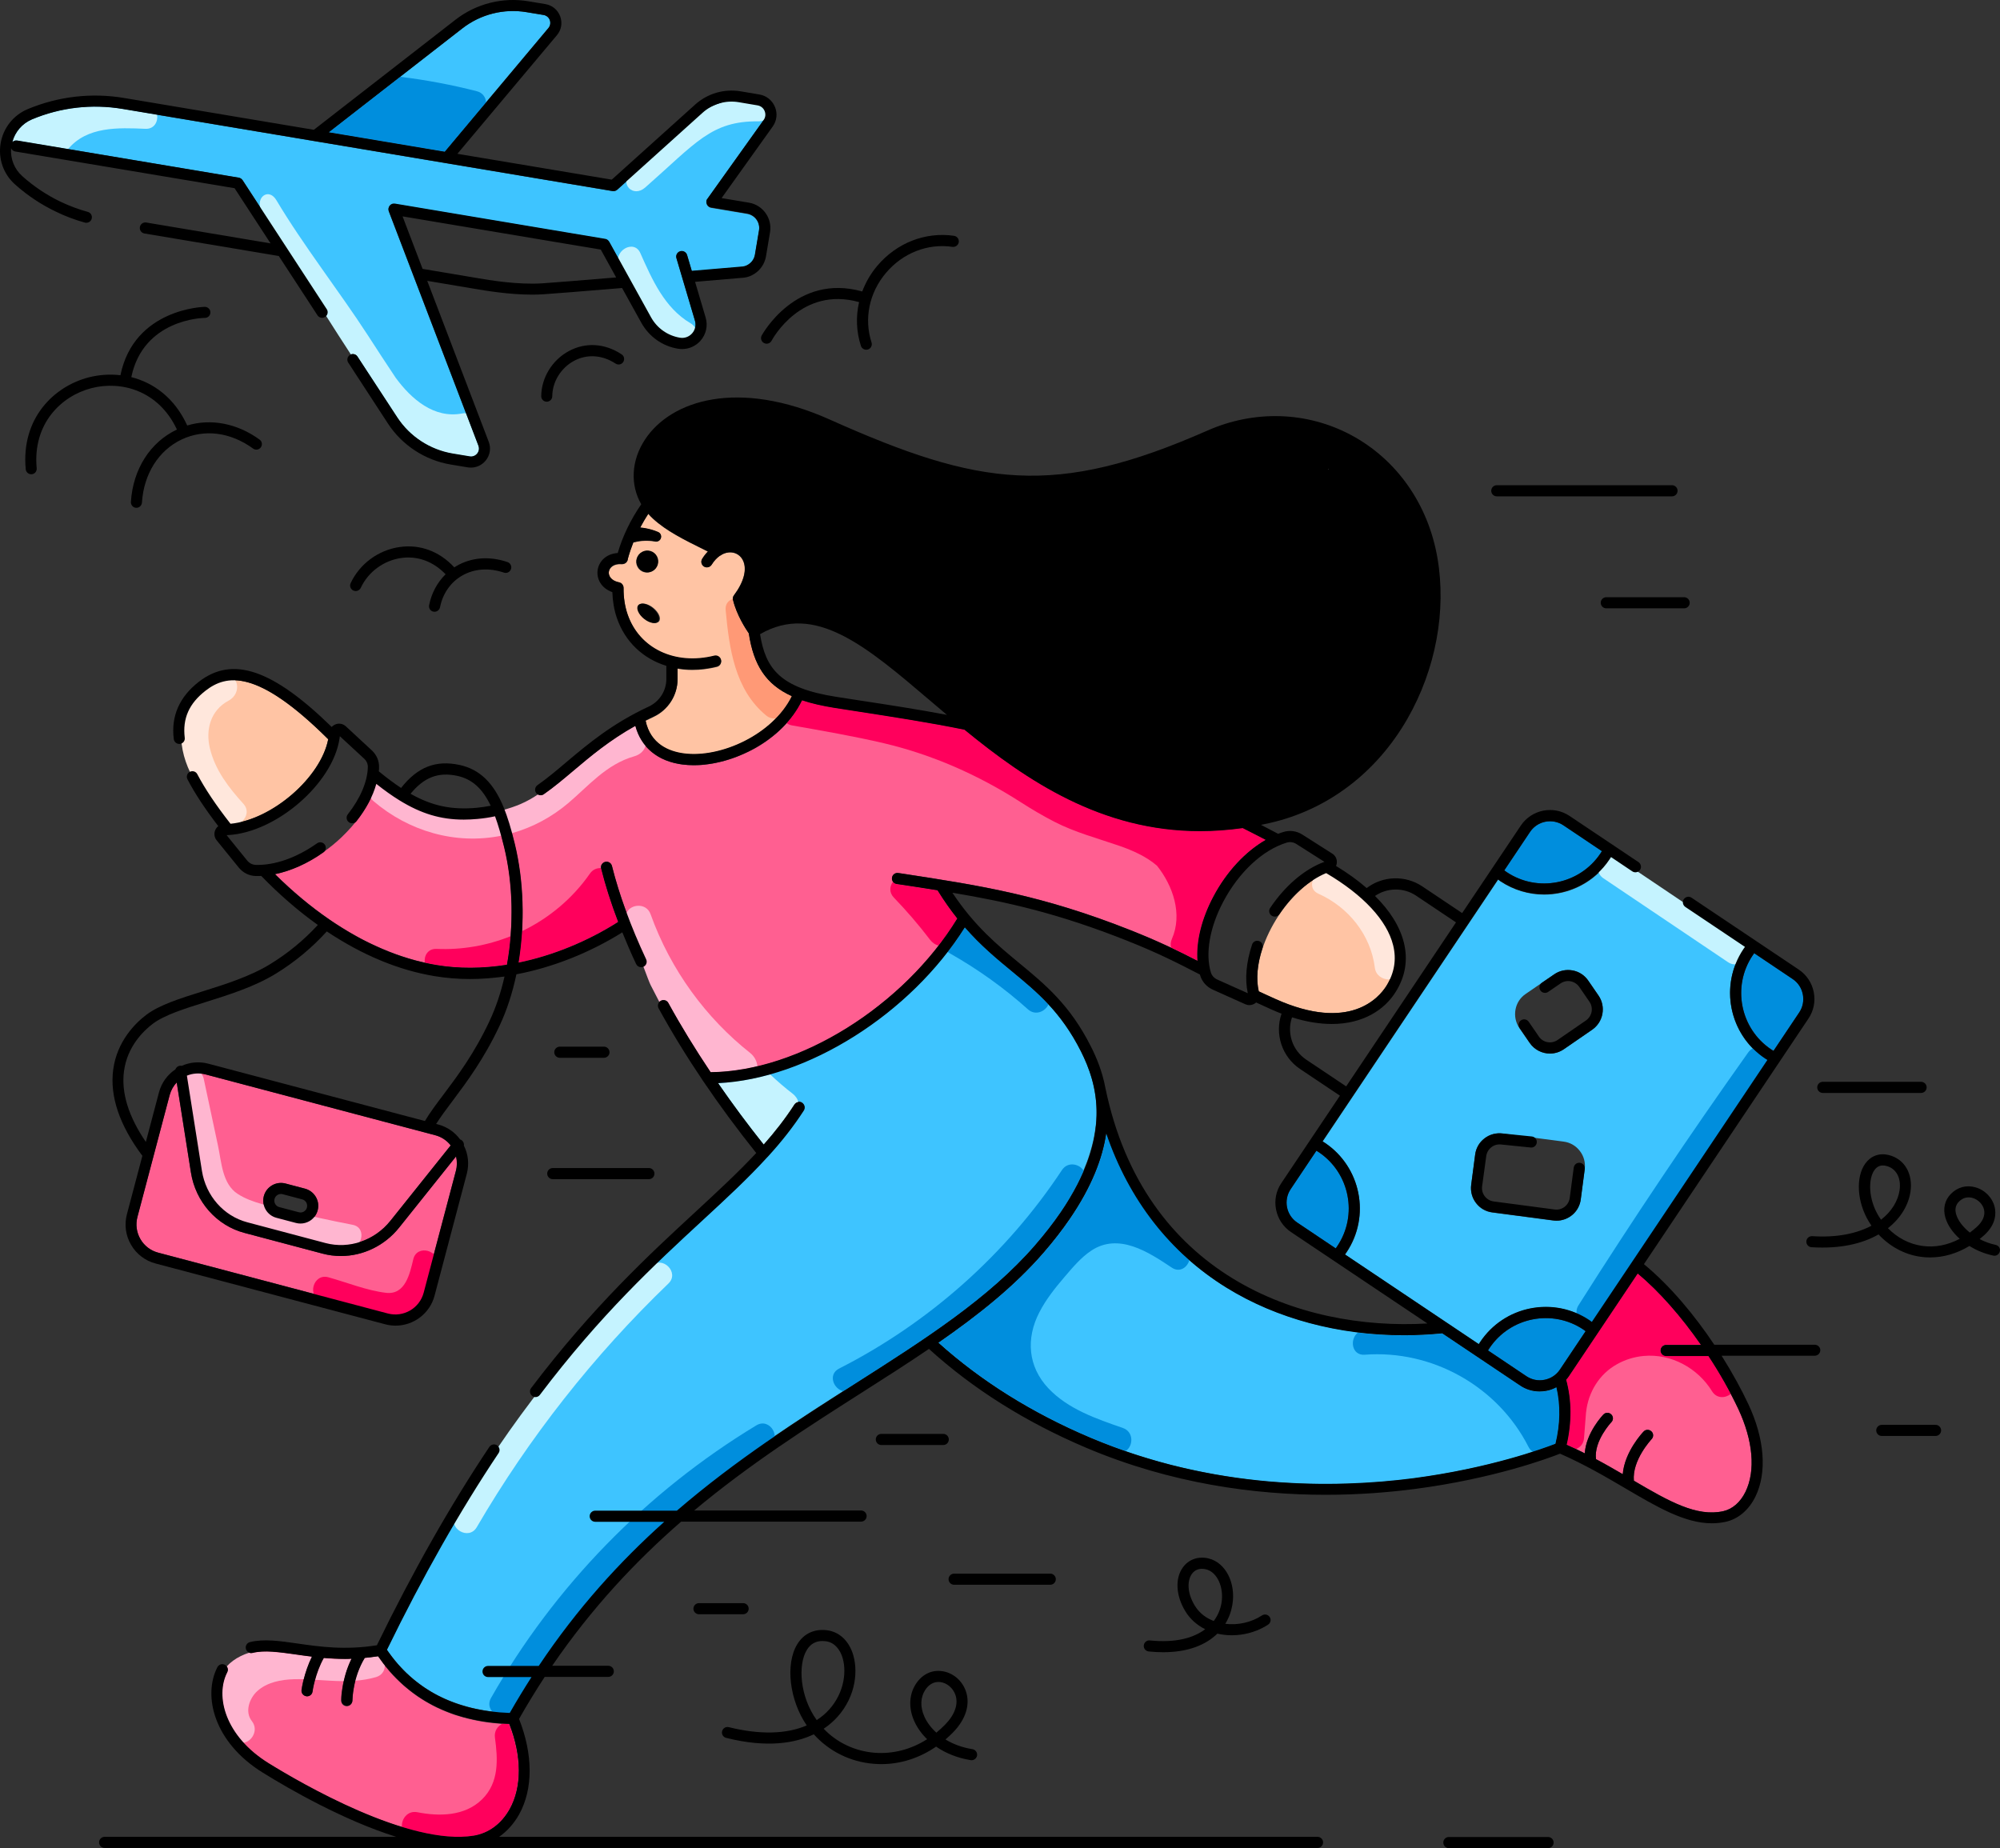 <svg xmlns="http://www.w3.org/2000/svg" xmlns:xlink="http://www.w3.org/1999/xlink" version="1.1" x="0px" y="0px" style="enable-background:new 0 0 3000 3000;" xml:space="preserve" viewBox="295.64 383.56 2407.35 2224.54">
<rect x="295.64" y="383.56" width="2407.35" height="2224.54" fill="#333333" stroke="none"/>
<g id="fill">
	<g>
		<g>
			<path style="fill:#FFC4A4;" d="M1972.5,1521.2c-7.4-29.8-36-60.5-80.6-86.7c-49.4,20.4-92.2,94.7-81.1,142.4     c6.4,2.9,13.1,6,20.3,9.2c89.3,40,124.6-1.9,133.3-15.7C1974,1554.9,1976.7,1538.4,1972.5,1521.2z"/>
			<path style="fill:#FFC4A4;" d="M1196.8,1146c-3.4-4.9-14.6-21.9-19-40.2c-0.1-0.4-0.1-0.9-0.2-1.3c0-1.5,0.4-3,1.3-4.2     c12-16,16-31.2,11.1-41.8c-2.7-5.9-8.1-9.6-14.5-10c-3.7-0.2-7.4,0.7-10.8,2.5c-0.8,0.7-1.7,1.3-2.7,1.6     c-3.7,2.5-7.1,6.1-9.9,10.8c-2,3.1-6.1,4.1-9.2,2.2c-3.1-2-4.1-6.1-2.2-9.2c2-3.3,4.3-6.3,6.9-8.9c-1.2-0.6-2.3-1.2-3.4-1.7     c-25-12.4-46.7-23.1-62.8-38c-2-1.8-3.8-3.7-5.5-5.7c-3.5,5.4-6.8,11-9.8,16.6c2.3,0.2,4.5,0.5,6.8,1c2.5,0.5,5,1.1,7.4,1.8     c2.5,0.7,4.7,1.5,7.4,2.7c3,1.3,4.4,4.8,3.1,7.8c-1.1,2.6-3.8,4-6.5,3.5l-0.6-0.1c-1.7-0.3-3.9-0.6-5.9-0.7     c-2.1-0.1-4.2-0.2-6.2-0.1c-4.1,0.1-8.1,0.7-11.9,1.7c-0.5,0.1-1.1,0.2-1.7,0.2c-2.7,6.6-4.9,13.3-6.7,19.9c0,0.1,0,0.1,0,0.2     c-0.3,3.4-3,5.9-6.3,6.1c-0.2,0-0.4,0.1-0.5,0.1c-0.1,0-0.1,0-0.2,0h-0.1c-9.8-0.8-14.9,4-15.7,9.2c-0.1,0.4-0.1,0.8-0.1,1.3     c0,4.8,3.7,9.9,12.4,11.7c0.4,0.1,0.8,0.2,1.2,0.4c0,0,0.1,0,0.1,0c0.3,0.1,0.7,0.3,1,0.5c0.1,0,0.1,0.1,0.2,0.1     c0.2,0.2,0.4,0.4,0.7,0.6c0.1,0.1,0.2,0.2,0.3,0.3c0.1,0.1,0.3,0.3,0.4,0.5c0.1,0.1,0.3,0.3,0.4,0.5c0.1,0.1,0.1,0.2,0.2,0.4     c0.1,0.3,0.3,0.5,0.4,0.8c0,0.1,0,0.1,0.1,0.2c0.1,0.4,0.3,0.7,0.3,1.1v0.1c0.1,0.4,0.1,0.8,0.1,1.2c-0.1,11.5,1.5,22.2,4.9,31.9     c14.1,41.1,57.1,61.5,104.3,49.7c3.6-0.9,7.2,1.3,8.1,4.9c0.9,3.6-1.3,7.2-4.9,8.1c-10.1,2.5-20.1,3.7-29.7,3.7     c-6.1,0-11.9-0.5-17.7-1.5v12.9c0,19.2-11.3,36.9-28.8,45.1c-3.3,1.5-6.5,3.1-9.7,4.7c5.9,28.5,28.3,37.4,46.6,39.7     c34.6,4.4,80.9-12.2,110.1-42.1h0c7.8-8,14.4-17,19.3-26.8C1217.5,1207.4,1202.6,1184.4,1196.8,1146z M1068.4,1048.2     c6.4-3.4,14.3-0.9,17.6,5.5c3.3,6.4,0.9,14.3-5.5,17.6c-6.4,3.3-14.3,0.9-17.6-5.5C1059.5,1059.5,1062,1051.6,1068.4,1048.2z      M1088.9,1131.5c-2.9,3.6-10.7,2.1-17.3-3.3c-6.7-5.4-9.7-12.7-6.8-16.2c2.9-3.6,10.6-2.1,17.3,3.3     C1088.7,1120.7,1091.8,1127.9,1088.9,1131.5z"/>
			<path style="fill:#FFC4A4;" d="M543.3,1214.7c-15.1,11.7-23.4,25-25.4,40.8c-3.5,29,14,67.1,55.2,119.5     c50-4.8,108.8-55.6,117.6-101.7C604.8,1187.8,567.9,1195.6,543.3,1214.7z"/>
		</g>
		<g>
			<path style="fill:#FF5F91;" d="M911.3,1488.6c-0.1,4.9-0.3,9.8-0.6,14.6c-0.1,2.4-0.3,4.9-0.5,7.3c-0.1,1.1-0.2,2.2-0.3,3.3     c-0.1,1.1-0.2,2.2-0.3,3.3c-0.1,1.2-0.2,2.3-0.4,3.5c-0.2,2.1-0.5,4.2-0.7,6.3c0,0.2,0,0.3-0.1,0.5c-0.1,0.7-0.2,1.5-0.3,2.2     c-0.1,0.9-0.3,1.8-0.4,2.7c0,0.2-0.1,0.5-0.1,0.7c-0.2,1.3-0.4,2.6-0.6,3.9c-0.4,2.6-0.8,5.2-1.3,7.8c-29.5,4.7-58,4.8-84.9,0.3     c-1.3-0.2-2.7-0.4-4-0.7c-1.3-0.2-2.7-0.5-4-0.8c-0.9-0.2-1.8-0.4-2.6-0.5c-1.1-0.2-2.2-0.5-3.2-0.7c-7.2-1.6-14.5-3.5-21.7-5.8     c-2-0.6-4.1-1.3-6.1-2c-0.8-0.3-1.7-0.5-2.5-0.8c-2-0.7-3.9-1.4-5.9-2.1c-0.3-0.1-0.5-0.2-0.8-0.3c-2.1-0.8-4.2-1.6-6.2-2.4     c-2.1-0.8-4.2-1.7-6.2-2.6c-0.2-0.1-0.4-0.1-0.6-0.2c-0.3-0.1-0.7-0.3-1-0.4c-2.3-1-4.5-2-6.8-3c-1.7-0.8-3.4-1.6-5.2-2.4     c-1.1-0.5-2.2-1-3.4-1.6c-2-1-3.9-1.9-5.9-2.9c-2.3-1.2-4.6-2.4-6.9-3.6c-0.1-0.1-0.2-0.1-0.3-0.2c-2.3-1.2-4.6-2.5-6.8-3.8     c-0.3-0.1-0.6-0.3-0.9-0.5c-2.2-1.2-4.4-2.5-6.6-3.9c-0.8-0.5-1.6-1-2.4-1.5c-1-0.6-2-1.2-3-1.8c-1.3-0.8-2.7-1.7-4-2.5     c-1.6-1-3.2-2.1-4.8-3.1c-2.4-1.5-4.8-3.1-7.1-4.8c-22.3-15.3-44.2-33.6-65.2-54.4c1.5-0.3,2.9-0.6,4.4-1c0.1,0,0.2,0,0.3-0.1     c0.4-0.1,0.8-0.2,1.2-0.3c1.5-0.4,2.9-0.7,4.3-1.2c1.5-0.4,2.9-0.9,4.4-1.4c0.2-0.1,0.4-0.1,0.7-0.2c1.1-0.4,2.2-0.7,3.3-1.2     c1-0.4,2.1-0.7,3.1-1.2c0,0,0.1,0,0.1,0c1.3-0.5,2.6-1,3.8-1.5c1.2-0.5,2.5-1,3.7-1.6c0.2-0.1,0.4-0.2,0.6-0.3     c0.1,0,0.1-0.1,0.2-0.1c0.8-0.4,1.6-0.7,2.5-1.2c0.1-0.1,0.3-0.1,0.4-0.2c0.4-0.2,0.7-0.3,1.1-0.5c1.1-0.5,2.2-1.1,3.3-1.7     c2.4-1.2,4.9-2.6,7.3-4c0.7-0.4,1.5-0.9,2.2-1.3c0.1-0.1,0.3-0.1,0.4-0.2c2.5-1.5,5-3.1,7.4-4.8c1-0.7,2-1.4,3-2.1     c0.2-0.1,0.4-0.3,0.6-0.4c0,0,0.1-0.1,0.1-0.1c7.5-5.3,14.8-11.2,21.7-17.8c8.5-8.1,15.9-16.6,22.2-25.2c0.7-0.9,1.4-1.8,2-2.8     c0.5-0.8,1.1-1.6,1.6-2.4c3.7-5.5,6.9-11.1,9.5-16.7c2.1-4.4,3.9-8.8,5.3-13.1c0.2-0.7,0.4-1.3,0.6-2c0-0.1,0.1-0.2,0.1-0.3     c0.2-0.7,0.4-1.3,0.6-2c2.4,1.9,4.8,3.8,7.2,5.6c2.3,1.8,4.7,3.5,7,5.1c2.3,1.6,4.6,3.2,6.8,4.7c2.2,1.5,4.5,2.9,6.7,4.3     c26.1,16.1,49.6,23.3,77.6,23.3c5.3,0,10.8-0.3,16.5-0.8c7.4-0.6,14.4-1.7,21.1-3.2c0.3,0.8,0.6,1.7,0.9,2.6     c0.6,1.6,1.2,3.3,1.8,5.1c0.1,0.4,0.2,0.7,0.4,1.1c0.4,1.1,0.7,2.2,1,3.3c0.3,1,0.6,2,1,3.1s0.6,2.1,1,3.3c0.5,1.6,0.9,3.3,1.4,5     c1.1,4.1,2.2,8.4,3.4,13.2c0.3,1.2,0.6,2.4,0.9,3.7c0.3,1.2,0.6,2.5,0.8,3.7c0.5,2.5,1,5,1.5,7.5c1,5,1.8,10,2.5,15.1     c0.4,2.5,0.7,5.1,1,7.7c0,0.2,0.1,0.5,0.1,0.7c0.3,2.3,0.5,4.7,0.7,7c0.2,1.9,0.4,3.8,0.5,5.8c0.1,1.2,0.2,2.3,0.3,3.5     c0,0.2,0,0.5,0,0.7c0.1,1,0.1,1.9,0.2,2.8c0.1,1,0.1,1.9,0.1,2.9c0.1,2.5,0.2,5,0.3,7.5v0.4c0,1.3,0.1,2.6,0.1,4     C911.4,1479.9,911.4,1484.2,911.3,1488.6z"/>
			<path style="fill:#FF5F91;" d="M2396.6,2179.3c-6.1,12.4-15.6,20.7-26.6,23.2c-32,7.2-65.6-11.9-107.7-36.7     c-2.3-24.8,21.1-49.7,21.3-50c2.6-2.7,2.5-6.9-0.2-9.4c-2.7-2.6-6.9-2.5-9.4,0.2c-1.1,1.1-22.9,24.2-25.1,51.4     c-10.2-5.9-20.9-12.1-32.2-18.1c-2.8-21.8,18.3-44.3,18.5-44.5c2.6-2.6,2.5-6.9-0.2-9.4c-2.6-2.6-6.9-2.5-9.4,0.2     c-1,1-20.9,22.1-22.4,46.7c-3.4-1.7-6.9-3.4-10.4-5.1c-3.7-1.8-7.5-3.5-11.4-5.3c6.3-27.2,6.1-53.5-0.6-78.3     c1.3-1.4,2.5-2.9,3.6-4.5l82.6-123.3c25.9,21.6,52.5,51.9,76.1,85.9h-41.9c-3.7,0-6.7,3-6.7,6.7c0,3.7,3,6.7,6.7,6.7h50.9     c1.3,2,2.7,4.1,4,6.2c0.8,1.2,1.5,2.4,2.3,3.6c0.1,0.1,0.1,0.2,0.2,0.3c1.3,2.2,2.7,4.3,4,6.5c1,1.6,1.9,3.2,2.9,4.8     c1,1.6,2,3.3,2.9,4.9c0.4,0.8,0.9,1.5,1.3,2.3c1.2,2.1,2.4,4.2,3.6,6.4c0.1,0.2,0.3,0.4,0.4,0.7c0.4,0.7,0.8,1.4,1.1,2.1     c0.4,0.7,0.7,1.3,1.1,2c1,1.9,2,3.8,3,5.7c0.1,0.1,0.1,0.3,0.2,0.4c0.7,1.4,1.5,2.8,2.2,4.2c0.7,1.4,1.5,2.8,2.1,4.2     c0.4,0.9,0.9,1.8,1.3,2.6c1.1,2.3,2.2,4.6,3.3,6.9C2405.8,2117.5,2409,2153.9,2396.6,2179.3z"/>
			<path style="fill:#FF5F91;" d="M1819.2,1394.4c-24.4,14-47,38.2-63,68.3c-14.3,27-20.8,54.2-19.1,77.3c-7.8-4-15.6-8-23.9-12     c-1.2-0.6-2.5-1.2-3.7-1.8c-1.4-0.7-2.8-1.3-4.2-2c-0.9-0.4-1.8-0.8-2.7-1.2c-0.9-0.4-1.8-0.8-2.7-1.2c-1.9-0.9-3.9-1.8-5.9-2.7     c-1.7-0.8-3.5-1.6-5.3-2.4c-3.9-1.7-7.8-3.5-12-5.2c-2.1-0.9-4.2-1.8-6.3-2.6c-4.3-1.8-8.8-3.6-13.4-5.5     c-107.5-42.6-181.2-53.9-274.5-68.2l-5.5-0.8c-3.7-0.6-7.1,1.9-7.6,5.6c0,0.2,0,0.3,0,0.5c-0.1,0.4-0.1,0.8,0,1.2     c0,0.5,0.1,0.9,0.3,1.4c0,0,0,0,0,0.1c0.1,0.3,0.2,0.6,0.4,0.8c0.1,0.3,0.2,0.5,0.4,0.8c0,0,0,0,0,0.1c0,0,0,0,0,0s0,0,0,0     c0.2,0.3,0.4,0.5,0.6,0.7c0.2,0.2,0.5,0.5,0.7,0.7c0.2,0.2,0.4,0.4,0.7,0.5c0.1,0.1,0.3,0.1,0.4,0.2c0.2,0.1,0.4,0.2,0.7,0.3     c0,0,0.1,0,0.1,0c0,0,0.1,0,0.1,0.1c0.4,0.1,0.7,0.2,1.1,0.3l5.5,0.8c15.1,2.3,29.6,4.5,43.7,6.8c0.1,0.2,0.1,0.4,0.3,0.6     c7.8,12.6,15.6,23.5,23.5,33.4c-4,6.6-8.3,13.1-12.8,19.4c-2.2,3.2-4.5,6.4-6.9,9.5c-0.9,1.2-1.8,2.4-2.7,3.6     c-2.7,3.4-5.4,6.9-8.2,10.2c-1.2,1.5-2.5,3-3.8,4.5c-1.3,1.5-2.6,3-3.9,4.5c-2.6,3-5.2,5.9-7.9,8.8c-1.1,1.2-2.2,2.4-3.4,3.6     c-4.3,4.5-8.8,9-13.3,13.3c-2.9,2.7-5.7,5.4-8.7,8.1c-2.2,2-4.3,3.9-6.6,5.8c-2.3,2-4.6,4-6.9,5.9c-2.5,2.1-5.1,4.2-7.7,6.2     c-1,0.8-2,1.6-3,2.4c-1.1,0.8-2.1,1.7-3.2,2.5c-1.6,1.2-3.1,2.4-4.7,3.6c-0.2,0.2-0.5,0.4-0.7,0.6c-2.9,2.2-5.9,4.3-8.8,6.4     c-1.6,1.1-3.2,2.2-4.8,3.3c-1.2,0.8-2.3,1.6-3.4,2.3c-3.7,2.5-7.5,4.9-11.3,7.3c-1.7,1-3.3,2-5,3.1c-3.3,2-6.7,4-10,5.9     c-3.4,1.9-6.7,3.8-10.1,5.6c-1.4,0.7-2.7,1.5-4.1,2.1c-2,1.1-4.1,2.1-6.1,3.1c-1.7,0.9-3.5,1.7-5.2,2.6c-1.7,0.8-3.4,1.5-5.1,2.3     c-1.7,0.8-3.4,1.6-5.2,2.3c-1.7,0.8-3.4,1.5-5.2,2.2c-1.7,0.7-3.4,1.4-5.2,2.1c-1.7,0.7-3.4,1.4-5.2,2c-3.4,1.3-6.9,2.6-10.4,3.8     c-3.5,1.2-6.9,2.3-10.4,3.4c-1.8,0.6-3.5,1.1-5.3,1.6c-3.4,1-6.9,2-10.3,2.8c-1.7,0.4-3.4,0.9-5.2,1.3c0,0-0.1,0-0.1,0     c-3.4,0.8-6.8,1.5-10.2,2.2c-1.4,0.3-2.8,0.6-4.2,0.8c-0.3,0.1-0.6,0.1-0.8,0.1c-0.1,0.1-0.2,0.1-0.3,0.1c-1.6,0.3-3.3,0.6-5,0.8     c-1.7,0.3-3.4,0.5-5.1,0.8c-1.7,0.2-3.4,0.4-5.1,0.7c-1.7,0.2-3.4,0.4-5.1,0.5c-1.7,0.2-3.4,0.3-5.1,0.4c-1.7,0.1-3.4,0.2-5,0.3     c-3.4,0.2-6.7,0.3-10,0.3c-44.1-65.9-78.9-131.7-101.2-191.8c0,0,0,0,0,0c-1.7-4.6-3.4-9.1-4.9-13.6c-0.9-2.5-1.7-4.9-2.5-7.3     c-0.8-2.4-1.6-4.8-2.3-7.2c-0.7-2.4-1.5-4.8-2.2-7.2c-0.7-2.4-1.4-4.8-2.1-7.1c-0.7-2.3-1.3-4.7-1.9-7c-0.6-2.3-1.2-4.7-1.8-7     c-0.9-3.6-4.5-5.8-8.1-4.9c-0.3,0.1-0.6,0.2-0.9,0.3c0,0,0,0-0.1,0c-0.2,0.1-0.4,0.2-0.6,0.3c-0.1,0-0.1,0.1-0.2,0.1     c-0.2,0.1-0.4,0.3-0.6,0.4c-0.2,0.1-0.5,0.3-0.7,0.5c-0.5,0.5-1,1.1-1.3,1.7c-0.1,0.3-0.3,0.5-0.4,0.8c-0.1,0.2-0.1,0.4-0.2,0.7     c-0.1,0.2-0.1,0.4-0.1,0.7c-0.1,0.3-0.1,0.7-0.1,1c0,0.4,0.1,0.8,0.1,1.2c0,0.2,0.1,0.3,0.1,0.5c0.7,2.6,1.3,5.2,2,7.8     s1.4,5.2,2.2,7.9c0.6,2,1.2,4.1,1.8,6.2c0,0,0,0.1,0,0.1c0.5,1.5,1,3.1,1.4,4.6c1.3,4.3,2.7,8.6,4.2,12.9c0,0.1,0,0.1,0,0.1     c0.7,2,1.4,4,2.1,6.1c2.1,6.1,4.3,12.3,6.7,18.5c-36.7,23.4-78.8,40.6-119.8,49c0.4-2.2,0.7-4.5,1-6.7c0.4-3.1,0.9-6.1,1.2-9.2     c0.3-2.2,0.5-4.4,0.7-6.6c0.2-1.6,0.3-3.2,0.4-4.9c0.1-0.3,0.1-0.6,0.1-0.9c0.1-1.5,0.3-2.9,0.4-4.4c0.1-1.7,0.3-3.4,0.4-5.1     c0-0.1,0-0.3,0-0.4c0.1-1.5,0.1-3,0.2-4.5c0-0.4,0.1-0.8,0.1-1.2c0.1-1.3,0.1-2.5,0.1-3.8c0.1-1.8,0.1-3.5,0.1-5.3     c0.1-2.6,0.1-5.1,0.1-7.6c0,0,0,0,0-0.1c0-2.2,0-4.4-0.1-6.6c0-2.6-0.1-5.3-0.2-7.9c-0.1-2-0.2-4-0.3-6c-0.1-2-0.2-4-0.4-6     c0-0.3,0-0.5-0.1-0.8c-0.1-1.7-0.2-3.3-0.4-5c-0.1-1.5-0.2-3.1-0.4-4.6c-0.1-1.4-0.3-2.9-0.4-4.3c-0.4-3.8-0.9-7.5-1.5-11.3     c-0.2-1.7-0.5-3.4-0.8-5.1c-0.8-5-1.7-9.9-2.7-14.7c-0.3-1.4-0.6-2.9-0.9-4.3c-0.4-1.9-0.9-3.8-1.3-5.6c-0.7-2.9-1.4-5.6-2.1-8.2     c-0.2-0.9-0.4-1.8-0.7-2.6c-0.2-0.8-0.4-1.5-0.6-2.3c0-0.1,0-0.1-0.1-0.2c-0.4-1.6-0.9-3.1-1.3-4.6c-0.1-0.3-0.1-0.5-0.2-0.8     c-0.4-1.3-0.8-2.6-1.1-3.9c-0.3-0.8-0.5-1.6-0.7-2.3c-0.2-0.7-0.4-1.4-0.6-2c-0.2-0.7-0.5-1.5-0.7-2.2c-0.2-0.7-0.4-1.4-0.7-2     c-0.7-2-1.3-4-2-5.8c17.3-5.4,31.9-13.5,45.7-23.1c1.4-1,2.8-2,4.2-3h0c0.1-0.1,0.1-0.1,0.2-0.1c5.7-4.2,11.3-8.6,17-13.3     c3.2-2.6,6.4-5.3,9.6-8c1.6-1.4,3.2-2.7,4.9-4.1c20.5-17.3,43.3-36.5,74.3-53.8c0.2,0.9,0.5,1.8,0.8,2.7c0,0.1,0.1,0.2,0.1,0.3     c0.1,0.4,0.3,0.9,0.4,1.3c0,0.1,0.1,0.1,0.1,0.2c0,0.1,0.1,0.1,0.1,0.2c0.3,0.9,0.7,1.8,1,2.7c0.4,1,0.8,1.9,1.2,2.9     c0.3,0.8,0.7,1.5,1.1,2.3c0.3,0.6,0.6,1.2,1,1.8c0.3,0.6,0.7,1.2,1,1.8c0.4,0.7,0.8,1.4,1.3,2.1c0.7,1.1,1.5,2.1,2.2,3.2     c0.6,0.8,1.2,1.5,1.8,2.2c0.1,0.1,0.1,0.1,0.1,0.2c0,0,0,0,0.1,0.1c0.3,0.4,0.7,0.7,1,1.1c0.5,0.6,1,1.2,1.6,1.7     c1.1,1.1,2.2,2.2,3.4,3.2l0,0c0.4,0.4,0.9,0.8,1.4,1.2c0.1,0.1,0.2,0.2,0.4,0.3c0.8,0.6,1.6,1.2,2.4,1.8c0.4,0.4,0.9,0.7,1.4,1     c0.8,0.6,1.6,1.1,2.5,1.7c0.1,0.1,0.2,0.1,0.3,0.2c0.4,0.2,0.8,0.5,1.2,0.7c0.7,0.4,1.4,0.8,2.1,1.2c0.1,0.1,0.2,0.1,0.3,0.2     c0.6,0.3,1.2,0.6,1.8,0.9c1.5,0.7,3,1.4,4.5,2c1.5,0.6,3.1,1.2,4.8,1.7c0.8,0.3,1.6,0.5,2.5,0.8c1,0.3,2,0.6,3.1,0.8     c0.6,0.1,1.1,0.3,1.7,0.4c1.2,0.3,2.3,0.5,3.5,0.7c0.7,0.1,1.4,0.2,2.1,0.4c1,0.1,1.9,0.3,2.9,0.4c4.2,0.5,8.6,0.8,13.1,0.8     c1.5,0,2.9,0,4.4-0.1c0.3,0,0.6,0,1,0c0.9,0,1.8-0.1,2.7-0.1c0.1,0,0.2,0,0.3,0c0.5,0,1-0.1,1.4-0.1c1.1-0.1,2.2-0.2,3.3-0.3     c0.1,0,0.3,0,0.5-0.1c1.5-0.1,3.1-0.4,4.6-0.6c1.6-0.2,3.1-0.5,4.7-0.7c1.5-0.3,3-0.6,4.5-0.9c3.3-0.7,6.6-1.5,9.9-2.4     c0,0,0.1,0,0.1,0c1.4-0.4,2.9-0.8,4.3-1.3c1.6-0.5,3.1-1,4.7-1.5c1.6-0.5,3.1-1.1,4.7-1.7c0.1,0,0.3-0.1,0.5-0.2     c1.4-0.5,2.8-1.1,4.2-1.7c1.5-0.7,3.1-1.3,4.6-2c1.1-0.5,2.1-1,3.2-1.5c0.2-0.1,0.4-0.2,0.7-0.3c0.4-0.1,0.8-0.3,1.2-0.5     c1.4-0.7,2.8-1.4,4.2-2.1c1.5-0.8,3-1.6,4.5-2.4c1.5-0.8,3-1.7,4.4-2.6c1.5-0.9,2.9-1.8,4.3-2.7c1.5-0.9,2.9-1.9,4.3-2.9     c1.4-1,2.8-2,4.1-3c0,0,0.1-0.1,0.1-0.1c1.3-1,2.7-2,4-3.1c1.3-1.1,2.6-2.1,4-3.3c0.8-0.7,1.7-1.5,2.5-2.2     c0.7-0.6,1.3-1.2,1.9-1.8c1-0.9,2-1.9,2.9-2.8l0.5-0.5c0.9-0.9,1.8-1.8,2.6-2.7c0.6-0.7,1.2-1.3,1.8-2c1.9-2.1,3.7-4.2,5.4-6.4     c1-1.3,2-2.6,2.9-3.9c0.8-1.1,1.6-2.3,2.3-3.4c0.1-0.1,0.2-0.2,0.2-0.3c0.1-0.1,0.1-0.1,0.1-0.2c0.1-0.2,0.3-0.4,0.4-0.6     c0.7-1.1,1.4-2.2,2.1-3.3c0.2-0.3,0.3-0.5,0.5-0.8c0.6-1,1.1-1.9,1.7-2.9c0-0.1,0-0.1,0.1-0.1c0.1-0.2,0.2-0.4,0.4-0.7     c0.1-0.2,0.2-0.4,0.3-0.6c0,0,0-0.1,0-0.1c0.1-0.2,0.2-0.4,0.3-0.6c0.7-1.2,1.3-2.4,1.9-3.7c11.2,3.8,24.1,6.7,38.9,9.1     c9.7,1.5,19.4,3,29,4.5c42.5,6.6,84.3,13,127.6,21.8c75.1,61.5,165,122.1,283.5,122.1c16.5,0,33.7-1.2,51.4-3.7     C1800.6,1384.8,1809.9,1389.5,1819.2,1394.4z"/>
			<path style="fill:#FF5F91;" d="M908.8,2561.2c-9.9,17.8-25.2,29.1-43.3,32.1c-7.3,1.2-15.1,1.6-23.3,1.3h0c-0.5,0-1.1,0-1.6-0.1     c-0.5,0-1,0-1.6-0.1c-0.7,0-1.3-0.1-2-0.1c-0.7,0-1.3-0.1-2-0.1c-1.3-0.1-2.7-0.2-4.1-0.4c-2.7-0.3-5.4-0.6-8.2-1     c-1.4-0.2-2.8-0.4-4.2-0.7c-1.3-0.2-2.7-0.4-4-0.7c-0.1,0-0.3-0.1-0.5-0.1c-2.1-0.4-4.2-0.8-6.3-1.2c-1-0.2-2.1-0.4-3.1-0.7     c-1-0.2-2.1-0.5-3.2-0.7c-1-0.2-2-0.5-3-0.7c-1-0.2-2-0.5-3-0.7c-0.4-0.1-0.7-0.2-1-0.3c-0.2-0.1-0.4-0.1-0.7-0.2     c-1.8-0.5-3.6-1-5.4-1.5c-1.5-0.4-2.9-0.8-4.4-1.3c-0.8-0.2-1.7-0.5-2.5-0.7c-0.2-0.1-0.4-0.1-0.6-0.2c-0.3-0.1-0.7-0.2-1-0.3     c-0.1,0-0.2-0.1-0.3-0.1c-0.3-0.1-0.5-0.1-0.8-0.2c-1.8-0.6-3.6-1.1-5.4-1.7c-2-0.7-4.1-1.3-6.2-2c-3.1-1.1-6.3-2.2-9.4-3.3     c-2.1-0.8-4.2-1.5-6.3-2.3c-0.7-0.3-1.4-0.5-2.1-0.8c-2.8-1.1-5.6-2.2-8.3-3.3c-2.3-0.9-4.6-1.9-6.8-2.8     c-1.8-0.7-3.6-1.5-5.4-2.3c-1.8-0.8-3.6-1.5-5.4-2.3c-2.3-1-4.7-2.1-7-3.1c-0.6-0.3-1.2-0.5-1.8-0.8c-0.1-0.1-0.3-0.1-0.4-0.2     c-0.4-0.1-0.7-0.3-1-0.5c-18.9-8.7-36.7-17.9-52.1-26.3c-1.6-0.9-3.1-1.7-4.7-2.6c-0.7-0.4-1.5-0.9-2.3-1.3     c-1.5-0.8-3-1.7-4.5-2.5c-0.3-0.1-0.5-0.3-0.8-0.4c-1-0.6-2-1.1-2.9-1.7c-11.4-6.5-20.8-12.2-27.4-16.3c-2.4-1.5-4.8-3-7-4.6     c-1.2-0.8-2.3-1.7-3.5-2.5c-8-5.8-14.5-11.7-19.9-17.7c-11.3-12.4-17.6-24.6-21-34.9c-0.3-0.8-0.5-1.6-0.8-2.3     c-0.2-0.8-0.5-1.6-0.7-2.5c-0.1-0.4-0.2-0.7-0.3-1.1c-0.1-0.6-0.3-1.2-0.4-1.8c-0.2-1-0.4-1.9-0.6-2.9c-0.1-0.6-0.2-1.2-0.3-1.8     c-0.1-0.6-0.2-1.2-0.3-1.8c-0.1-0.5-0.1-1-0.2-1.5c-0.1-0.7-0.2-1.4-0.2-2.1c-0.4-4-0.4-7.8-0.1-11.6c0.2-2.6,0.6-5.1,1.1-7.5     c0.1-0.8,0.4-1.6,0.6-2.4c0.2-0.7,0.4-1.5,0.6-2.2c0-0.1,0-0.1,0-0.1c0.2-0.8,0.5-1.5,0.8-2.3c0.3-0.8,0.6-1.7,1-2.5     c0.2-0.4,0.3-0.7,0.5-1.1c0.3-0.8,0.7-1.5,1.1-2.3c0.1-0.2,0.2-0.4,0.3-0.6c1.8-3.4,4-6.4,6.5-9c7.1-7.3,14.7-11.5,23-13.7     c0.1,0,0.1,0,0.1,0h0c9.9-2.6,21-2.2,33.9-0.7c1.5,0.2,3,0.4,4.5,0.5c3,0.4,6.1,0.8,9.3,1.2c1.7,0.2,3.4,0.5,5.1,0.7     c6.1,0.9,12.5,1.8,19.3,2.6c-4.8,9.8-7.9,19.6-9.8,27.1c-0.2,0.7-0.4,1.4-0.5,2c-0.1,0.2-0.1,0.4-0.1,0.6     c-0.2,0.8-0.4,1.5-0.5,2.2c-0.2,0.9-0.4,1.7-0.5,2.5c-0.1,0.7-0.3,1.3-0.4,1.8c-0.1,0.3-0.1,0.6-0.1,0.8c-0.1,0.5-0.2,1-0.2,1.4     c-0.1,1-0.2,1.6-0.3,1.8c-0.5,3.7,2.1,7,5.7,7.5c0.3,0,0.6,0.1,0.9,0.1c3.3,0,6.2-2.4,6.6-5.8c0,0,0-0.1,0-0.1     c0-0.1,0-0.2,0.1-0.4v0c0-0.2,0.1-0.6,0.1-1c0-0.1,0-0.1,0-0.1c0.1-0.4,0.2-0.9,0.3-1.5c0-0.2,0.1-0.4,0.1-0.6     c0-0.2,0.1-0.5,0.1-0.7c0.1-0.5,0.2-1.1,0.3-1.6c0.1-0.6,0.2-1.2,0.4-1.8c0.1-0.4,0.2-0.8,0.3-1.2c0.1-0.7,0.3-1.4,0.5-2.1     c0.3-1,0.5-1.9,0.8-3c0.4-1.7,1-3.4,1.5-5.2c0.3-1.1,0.7-2.2,1.1-3.3s0.8-2.3,1.2-3.4c0.4-1.2,0.9-2.3,1.4-3.5     c0.5-1.2,1-2.4,1.6-3.6c0.5-1.2,1.1-2.4,1.7-3.6c0.6-1.2,1.2-2.4,1.9-3.5c1.4,0.1,2.9,0.2,4.3,0.3c0.1,0,0.2,0,0.4,0     c1.2,0.1,2.4,0.2,3.7,0.2c0.2,0,0.5,0,0.7,0.1h0.2c1.4,0.1,2.7,0.1,4.1,0.2c1.8,0.1,3.5,0.1,5.3,0.2c2.2,0.1,4.5,0.1,6.8,0.1     c1.4,0,2.8,0,4.2,0c0.3,0,0.6,0,0.9,0c0,0,0,0,0.1,0h0.2c0.1,0,0.3,0,0.4,0c0.7,0,1.3,0,2,0c-0.4,0.8-0.7,1.5-1.1,2.3     c-0.7,1.5-1.4,3.1-2,4.6c-0.5,1.2-0.9,2.3-1.3,3.4c-0.4,1.1-0.9,2.3-1.2,3.4c-0.2,0.7-0.5,1.5-0.7,2.2c-0.2,0.5-0.4,1-0.5,1.5     c-0.1,0.5-0.3,1-0.4,1.5c-0.1,0.5-0.3,1-0.4,1.5c-0.1,0.5-0.3,1-0.4,1.5c-0.4,1.7-0.9,3.4-1.2,5c-0.2,0.8-0.4,1.6-0.5,2.4     c-0.1,0.7-0.3,1.3-0.4,2c0,0,0,0,0,0.1c-0.3,1.5-0.5,2.9-0.7,4.3c-0.2,1.4-0.4,2.8-0.6,4c-0.1,1.2-0.3,2.3-0.4,3.3     c-0.1,0.4-0.1,0.7-0.1,1.1v0.1c0,0.4-0.1,0.8-0.1,1.1c-0.1,0.7-0.1,1.2-0.1,1.8c0,0.2,0,0.4,0,0.6c0,0.4,0,0.7,0,1     c0,0.8,0,1.3,0,1.5c0,3.7,3,6.7,6.7,6.7c3.7,0,6.7-3,6.7-6.7c0,0,0-0.3,0-0.9c0-0.4,0-0.8,0.1-1.4c0-0.3,0-0.6,0.1-0.9     c0-0.3,0.1-0.7,0.1-1.1c0-0.4,0.1-0.7,0.1-1.2c0-0.5,0.1-1,0.1-1.5c0.4-3.7,1.1-8.6,2.4-14.3c0.2-0.8,0.4-1.5,0.6-2.3     c0-0.1,0-0.1,0-0.1c0.1-0.3,0.1-0.5,0.2-0.8c0.2-0.8,0.4-1.6,0.7-2.4c0.3-1.1,0.6-2.2,1-3.3c0.1-0.2,0.1-0.4,0.2-0.6     c0.2-0.7,0.5-1.4,0.7-2.1c0.1-0.3,0.2-0.6,0.4-1c0.3-0.9,0.6-1.7,1-2.6c0.4-1.1,0.9-2.1,1.3-3.2c0.3-0.7,0.6-1.3,0.9-2     c0.4-0.9,0.8-1.7,1.2-2.6c0.5-1.1,1.1-2.2,1.7-3.3c0.6-1.2,1.3-2.3,2-3.5c5.3-0.5,10.6-1.2,16.2-2c2.2,3.2,4.5,6.3,6.8,9.4     c0,0,0,0,0,0c0.5,0.6,1,1.2,1.5,1.8c0,0,0,0,0,0c1.9,2.4,3.9,4.8,5.8,7c2.5,2.8,5,5.6,7.7,8.2c1,1,2,2,3,2.9c1,1,2,2,3,2.9     c1,1,2,1.9,3.1,2.8c2.1,1.8,4.2,3.6,6.4,5.3c1.1,0.9,2.1,1.7,3.2,2.5c1.5,1.2,3,2.3,4.5,3.3c0.9,0.7,1.8,1.3,2.8,2     c0.9,0.7,1.9,1.3,2.9,1.9c0.8,0.5,1.5,1,2.3,1.5c0.1,0.1,0.2,0.1,0.3,0.2c0.6,0.4,1.2,0.7,1.8,1.1c0.9,0.6,1.8,1.1,2.6,1.6     c2,1.2,4,2.3,6.1,3.4c0,0,0.1,0,0.1,0.1c1,0.5,2.1,1.1,3.1,1.6c1.2,0.7,2.5,1.3,3.8,1.9c1.8,0.9,3.6,1.7,5.5,2.5c0,0,0,0,0,0     c2.9,1.3,5.9,2.5,9,3.7c0.6,0.2,1.3,0.5,1.9,0.7c0.1,0.1,0.3,0.1,0.4,0.2c1.5,0.6,3,1.1,4.5,1.6c1.3,0.4,2.6,0.9,3.9,1.2     c1,0.3,2,0.6,3,0.9c1,0.3,2,0.6,3,0.9c2,0.6,4,1.1,6.1,1.6c1.3,0.3,2.6,0.6,4,0.9c0.5,0.1,1,0.2,1.5,0.4c2.3,0.5,4.6,1,6.9,1.4     c1.8,0.4,3.7,0.7,5.6,1c0.4,0.1,0.8,0.1,1.2,0.2c1.2,0.2,2.3,0.4,3.5,0.5c1,0.1,1.9,0.3,2.9,0.4c1.5,0.2,3,0.4,4.5,0.5     c1,0.1,1.9,0.2,2.9,0.3c0.1,0,0.2,0,0.3,0c1.2,0.1,2.5,0.3,3.7,0.4c1.7,0.1,3.4,0.3,5.1,0.4h0.1c0.7,0.1,1.3,0.1,1.9,0.1     c1.9,0.1,3.7,0.2,5.6,0.3C923.4,2497.2,923.7,2534.4,908.8,2561.2z"/>
			<path style="fill:#FF5F91;" d="M805.6,1939.6l38.8-146.7c1.5-5.8,1.5-11.7,0.1-17.4l-68.5,85.7c-17.5,21.9-43.5,34.2-70.1,34.2     c-7.3,0-14.6-0.9-21.9-2.9l-47.1-12.5l-47.1-12.5c-33.5-8.9-58.8-37.4-64.4-72.7l-17.1-108.4c-3.9,4.1-6.9,9.3-8.5,15.2     l-38.8,146.7c-2.4,9.1-1.1,18.6,3.6,26.7c4.7,8.1,12.3,13.9,21.4,16.3l276.5,73.2C781.4,1969.5,800.6,1958.4,805.6,1939.6z"/>
			<path style="fill:#FF5F91;" d="M819.4,1749.9l-276.5-73.2c-1.8-0.4-3.5-0.8-5.2-1c-5.9-0.6-11.8,0.3-17,2.4l18.1,114.6     c4.8,30.1,26.2,54.4,54.6,61.9l47.1,12.5l47.1,12.5c13.7,3.6,27.8,3.1,41-1.1c14.2-4.5,27.2-13.3,37.1-25.7l72.5-90.7     C833.4,1756.2,826.9,1751.9,819.4,1749.9z M668.1,1853.5c-3.3,1.9-7,2.9-10.7,2.9c-1.8,0-3.7-0.2-5.5-0.7l-23.5-6.2     c-7.9-2.1-13.6-8.5-15.3-15.9c-0.8-3.3-0.8-6.7,0.1-10.2c3-11.4,14.7-18.2,26.1-15.2l23.5,6.2c5.5,1.5,10.1,5,13,9.9     c2.9,4.9,3.7,10.7,2.2,16.2c-0.8,2.9-2.1,5.5-3.9,7.8C672.5,1850.3,670.4,1852.1,668.1,1853.5z"/>
		</g>
		<g>
			<path style="fill:#3EC4FF;" d="M2420.1,1657.7c-5.4-3.6-10.3-7.7-14.7-12.1c-26.3-26.6-34.5-66.6-20.8-101.3     c2.4-6.2,5.6-12.3,9.5-18.1c0.6-0.9,1.3-1.8,1.9-2.7v0l-54.5-36.5l-17.2-11.6l-63.7-42.7l-25.6-17.1c-0.6,1-1.2,1.9-1.8,2.8     c-3.9,5.8-8.3,11-13.1,15.6c-17.9,17.3-41.7,26.4-65.8,26.4c-18.1,0-36.5-5.2-52.7-16c-0.9-0.6-1.8-1.3-2.7-2l-211.3,315.3     c1,0.6,1.9,1.2,2.9,1.8c43.4,29.1,55.1,88.2,26,131.6c-0.6,0.9-1.3,1.8-1.9,2.7l161.1,107.9c0.6-1,1.2-1.9,1.8-2.8     c14.1-21,35.6-35.3,60.4-40.2c19-3.7,38.3-1.7,55.8,5.9c5.3,2.3,10.5,5.1,15.4,8.4c0.9,0.6,1.8,1.3,2.7,2l211.3-315.3     C2422,1658.9,2421.1,1658.3,2420.1,1657.7z M2119.8,1598.8c1.4-7.8,5.8-14.5,12.3-18.9l19.4-13.3l14.9-10.2     c6.5-4.5,14.3-6.1,22.1-4.7c7.8,1.4,14.5,5.8,18.9,12.3l12.3,17.9c4.5,6.5,6.1,14.3,4.7,22.1c-1.5,7.8-5.8,14.5-12.3,18.9     l-34.2,23.6c-5.1,3.5-10.9,5.2-16.7,5.2c-9.4,0-18.7-4.5-24.4-12.8l-12.3-17.9C2120,1614.4,2118.4,1606.6,2119.8,1598.8z      M2190.5,1843.8c-0.3,0.3-0.6,0.7-1,1c-0.1,0.2-0.4,0.4-0.6,0.5c-0.4,0.4-0.9,0.8-1.4,1.2c-0.1,0.1-0.2,0.2-0.4,0.3     c-0.2,0.1-0.3,0.2-0.5,0.4c-0.7,0.5-1.5,1-2.3,1.5c-0.2,0.1-0.5,0.3-0.7,0.4c-0.8,0.4-1.6,0.9-2.4,1.2c-0.3,0.1-0.5,0.2-0.8,0.4     c-0.3,0.1-0.5,0.2-0.8,0.3c-0.4,0.2-0.8,0.3-1.2,0.4c-1.6,0.5-3.2,0.9-4.8,1.2c-0.6,0.1-1.1,0.1-1.7,0.2     c-0.9,0.1-1.8,0.1-2.7,0.1c-1.3,0-2.6-0.1-3.9-0.2l-73.5-9.7c-7.8-1-14.8-5-19.5-11.3c-4.8-6.2-6.9-14-5.9-21.8l4.8-36.5     c1-7.8,5-14.8,11.3-19.5c6.2-4.8,14-6.9,21.8-5.9l38.6,5.1c0,0,0,0,0,0l34.9,4.6c7.8,1,14.7,5,19.5,11.3c4.8,6.2,6.9,14,5.8,21.8     l-4.8,36.5c-0.1,0.5-0.1,0.9-0.2,1.4c-0.2,0.9-0.4,1.8-0.6,2.7c-0.5,1.8-1.1,3.4-1.9,5c-0.4,0.8-0.8,1.6-1.2,2.3     c-0.8,1.3-1.6,2.5-2.6,3.6C2191.5,1842.8,2191,1843.3,2190.5,1843.8z"/>
			<path style="fill:#3EC4FF;" d="M2167.9,2121.4c-2.5,1-6.4,2.5-11.8,4.4c-1,0.3-2,0.7-3.1,1.1c-0.5,0.2-1.1,0.4-1.6,0.6     c-1.1,0.4-2.3,0.8-3.4,1.2c-0.7,0.2-1.5,0.5-2.3,0.8c-1.1,0.4-2.2,0.7-3.3,1.1c-0.5,0.1-1,0.3-1.5,0.5h0     c-0.1,0.1-0.3,0.1-0.5,0.2c-1.7,0.5-3.5,1.1-5.3,1.7c-1,0.3-2,0.6-3.1,1c-2.3,0.7-4.8,1.5-7.4,2.3c-1.7,0.5-3.3,1-5.1,1.5     c-4.3,1.2-8.9,2.5-13.7,3.8c-1.9,0.5-3.9,1-5.9,1.5c-8,2.1-16.5,4.2-25.5,6.2c-2.3,0.5-4.5,1-6.9,1.5c-2.3,0.5-4.7,1-7.1,1.5     c-2.4,0.5-4.8,1-7.3,1.5c-4.9,1-9.9,2-15.1,2.9c-4.9,0.9-9.9,1.8-15,2.6c-3,0.5-6,1-9,1.4c-2.6,0.4-5.3,0.8-7.9,1.2     c-0.1,0-0.3,0-0.4,0.1c-2.8,0.4-5.6,0.8-8.5,1.2c-2.2,0.3-4.5,0.6-6.7,0.9c-3.6,0.4-7.3,0.9-11,1.2c-2.6,0.3-5.2,0.6-7.8,0.8     c-1.5,0.1-3.1,0.3-4.7,0.4c-2.1,0.2-4.2,0.4-6.3,0.6c-1.7,0.1-3.4,0.3-5.2,0.4c-1.3,0.1-2.6,0.2-3.9,0.3c-1.3,0.1-2.6,0.2-4,0.3     c-0.1,0-0.3,0-0.4,0c-0.2,0-0.3,0-0.5,0c-3.2,0.2-6.4,0.4-9.6,0.6s-6.5,0.4-9.8,0.5h-0.3c-2.9,0.1-5.8,0.2-8.7,0.3     c-2.4,0.1-4.8,0.1-7.2,0.2c-8.9,0.2-18,0.3-27.3,0.2c-2.5,0-5.1-0.1-7.6-0.1c-2.6,0-5.1-0.1-7.7-0.2c-2.6-0.1-5.3-0.2-7.9-0.3     c-3.5-0.1-7-0.3-10.6-0.5c-7.1-0.4-14.3-0.8-21.6-1.4c-2.4-0.2-4.8-0.4-7.3-0.6c-2.5-0.2-4.9-0.5-7.4-0.7s-4.9-0.5-7.4-0.8     c-3.1-0.4-6.2-0.7-9.3-1.1c-6.2-0.7-12.5-1.6-18.9-2.6c-3.1-0.5-6.4-1-9.5-1.5c-2.5-0.4-5.1-0.8-7.7-1.3     c-2.5-0.4-5.1-0.9-7.6-1.3c-0.1,0-0.1-0.1-0.2-0.1c-10.3-1.9-20.6-4-31.1-6.4c-5.2-1.2-10.5-2.5-15.8-3.8     c-2.6-0.7-5.3-1.4-7.9-2.1c-2.6-0.7-5.3-1.4-8-2.2c-2.7-0.7-5.3-1.5-8-2.3c-5.3-1.6-10.7-3.2-16-4.9c-2.7-0.9-5.3-1.8-8-2.6     c-2.7-0.9-5.3-1.8-8-2.7c-2.7-1-5.5-1.9-8.2-2.9c-1.4-0.5-2.7-1-4.1-1.5c-0.4-0.1-0.8-0.3-1.2-0.4c-3.1-1.2-6.3-2.3-9.4-3.6     c-2-0.8-4-1.5-6-2.3c-0.9-0.4-1.8-0.7-2.7-1.1c-0.9-0.4-1.8-0.7-2.8-1.1c-2.5-1-4.9-2-7.4-3.1c-70.2-29.7-131.8-68.2-183.3-114.5     c47.8-33.2,91.4-67.9,126.6-108.4c11.9-13.7,22.5-27.4,31.6-40.7c0,0,0,0,0,0c26.7-39,39.5-73.2,43.9-102.8     c0.7,2.1,1.5,4.2,2.2,6.2c0.2,0.7,0.5,1.3,0.7,2c0.2,0.7,0.5,1.3,0.7,2c0.6,1.5,1.2,3.1,1.8,4.6c0.9,2.4,1.9,4.8,2.9,7.2     c0.8,2,1.6,4,2.5,5.9c0.3,0.7,0.6,1.3,0.9,2c0.9,2,1.7,3.9,2.6,5.8c0.1,0.3,0.3,0.6,0.4,0.8c1,2.2,2,4.4,3.1,6.6c1,2,2,4,3,6.1     c0.1,0.3,0.3,0.5,0.4,0.8c1.2,2.3,2.3,4.5,3.5,6.7c1.1,2.1,2.3,4.2,3.4,6.2c1.3,2.3,2.6,4.7,4,7c2.6,4.3,5.2,8.6,7.9,12.7     c1.4,2.1,2.7,4.2,4.1,6.2c1.6,2.4,3.3,4.7,4.9,7.1c0.9,1.2,1.8,2.5,2.7,3.7c1.9,2.6,3.8,5,5.7,7.6c1.4,1.8,2.9,3.6,4.3,5.4     c1.3,1.6,2.7,3.2,4,4.8c0.8,0.9,1.5,1.8,2.3,2.7c1.1,1.2,2.2,2.5,3.3,3.7c1.4,1.6,2.9,3.2,4.4,4.8l0,0c1.6,1.8,3.2,3.5,4.9,5.2     c0.6,0.7,1.3,1.4,2,2.1c0.7,0.7,1.4,1.4,2,2c0.2,0.2,0.4,0.4,0.5,0.6c0.2,0.2,0.4,0.4,0.5,0.5c1.7,1.6,3.4,3.3,5,4.9     c1.7,1.7,3.5,3.3,5.3,4.9c1.2,1.2,2.5,2.3,3.7,3.3v0c1.7,1.5,3.5,3.1,5.3,4.5c0.8,0.7,1.7,1.4,2.5,2.1c0.8,0.7,1.6,1.4,2.5,2     c0.3,0.3,0.7,0.5,1,0.8c0.8,0.6,1.6,1.3,2.4,1.9c0.8,0.7,1.6,1.3,2.4,1.9c1.1,0.9,2.3,1.7,3.4,2.6c1.1,0.9,2.3,1.7,3.4,2.5     c0.1,0.1,0.3,0.2,0.4,0.3c0.1,0.1,0.3,0.2,0.4,0.3c1.7,1.2,3.4,2.4,5.1,3.6c0.8,0.6,1.6,1.2,2.4,1.7c2.1,1.4,4.2,2.9,6.3,4.2     c0.8,0.5,1.6,1,2.4,1.5c1.7,1.1,3.4,2.2,5,3.2c2.1,1.3,4.2,2.6,6.4,3.8c1.7,1,3.4,2,5.2,3c1.9,1.1,3.7,2.1,5.6,3.1     c0.2,0.1,0.4,0.2,0.6,0.3c1.4,0.7,2.8,1.5,4.2,2.3c2.4,1.3,4.9,2.5,7.4,3.7c2,1,4.1,2,6.1,2.9c4.1,2,8.2,3.8,12.4,5.6     c2.1,0.9,4.2,1.8,6.3,2.6c2.1,0.9,4.2,1.7,6.4,2.5c2.1,0.8,4.3,1.6,6.4,2.4c4.2,1.5,8.3,2.9,12.6,4.3c1.9,0.6,3.8,1.2,5.7,1.8     c1.4,0.4,2.9,0.9,4.3,1.3c5.9,1.8,11.9,3.4,18,4.9c2,0.5,3.9,1,5.9,1.4c4.1,1,8.2,1.8,12.4,2.7c1.8,0.4,3.5,0.7,5.3,1     c1.8,0.3,3.5,0.7,5.3,1c1.8,0.3,3.5,0.6,5.3,0.9c1.8,0.3,3.6,0.6,5.3,0.8c1.7,0.3,3.4,0.5,5.2,0.7c0.1,0,0.3,0,0.4,0.1     c1.7,0.2,3.4,0.5,5.2,0.7h0c2.3,0.3,4.5,0.6,6.8,0.8c2.3,0.3,4.6,0.5,6.9,0.7c1.2,0.1,2.5,0.2,3.8,0.4c0.1,0,0.2,0,0.3,0h0.2     c0.9,0.1,1.8,0.1,2.6,0.2c2.3,0.2,4.6,0.4,7,0.5c2.3,0.1,4.6,0.3,7,0.4c2.1,0.1,4.3,0.2,6.4,0.2c1.5,0.1,3,0.1,4.5,0.1h0.9     c1.3,0,2.6,0.1,4,0.1c1.8,0,3.6,0,5.4,0c15.2,0,30.5-0.7,45.9-2.3l93.8,62.9c7,4.7,15.1,7.2,23.4,7.2c2.8,0,5.6-0.3,8.3-0.8     c4.2-0.8,8.2-2.3,11.9-4.3C2174.1,2074.9,2173.7,2097.8,2167.9,2121.4z"/>
			<path style="fill:#3EC4FF;" d="M1615.6,1722.9c0,1.3,0,2.6-0.1,3.9c0,0.6,0,1.3-0.1,1.9c0,0.7-0.1,1.3-0.1,1.9     c-0.1,1.3-0.1,2.7-0.3,4c0,0.3-0.1,0.7-0.1,1c-0.1,1-0.2,2-0.3,3.1c0,0.2,0,0.4-0.1,0.6c0,0.1,0,0.3-0.1,0.4     c-0.1,0.5-0.1,1.1-0.2,1.6c-0.1,0.5-0.1,1.1-0.2,1.6c-0.2,1.4-0.4,2.8-0.6,4.2c0,0.1,0,0.3-0.1,0.4c0,0.1,0,0.2-0.1,0.3     c-0.1,0.8-0.3,1.6-0.4,2.4c-0.1,0.6-0.2,1.2-0.3,1.9c-0.3,1.7-0.7,3.4-1.1,5.2c0,0.1,0,0.2-0.1,0.3c-0.4,1.6-0.8,3.3-1.2,5     c0,0.1-0.1,0.2-0.1,0.3c-0.3,1.1-0.5,2.2-0.9,3.3c-0.4,1.5-0.8,3-1.3,4.5c-0.4,1.5-0.9,3-1.4,4.5c-0.3,1-0.7,2.1-1.1,3.2     c-0.5,1.5-1,3-1.6,4.5c-0.1,0.2-0.2,0.5-0.3,0.7c-0.3,0.7-0.5,1.5-0.9,2.2c-0.3,1-0.7,1.9-1.1,2.8c-0.5,1.3-1,2.6-1.6,3.9     c0,0.1-0.1,0.2-0.1,0.3c-0.5,1.2-1,2.4-1.6,3.6c-1.2,2.6-2.4,5.3-3.7,8c-0.7,1.3-1.3,2.6-2,4c-0.8,1.6-1.6,3.1-2.5,4.7     c-0.7,1.2-1.3,2.4-2,3.7c-1.6,3-3.4,6-5.2,9c-0.5,0.9-1,1.7-1.5,2.6c-0.5,0.8-1.1,1.7-1.6,2.6c-1.1,1.7-2.2,3.4-3.3,5.2     c-0.7,1.1-1.4,2.2-2.2,3.3c-0.7,1.1-1.5,2.2-2.2,3.3c-8.9,12.9-19.2,26.2-30.7,39.5c-55.6,64.2-133.7,114-216.4,166.6     c-4.7,3-9.4,6-14.2,9.1h0c-5.4,3.4-10.8,6.9-16.2,10.4c-5.1,3.3-10.2,6.6-15.4,9.9c-0.3,0.2-0.6,0.4-0.9,0.6     c-2.9,1.8-5.7,3.7-8.6,5.6c-6.9,4.5-13.9,9.1-20.8,13.7c-3.1,2.1-6.3,4.2-9.5,6.4c-3.8,2.6-7.6,5.1-11.4,7.7     c-2.5,1.7-4.9,3.4-7.4,5c-2.1,1.4-4.2,2.9-6.3,4.3c-0.9,0.7-1.9,1.3-2.8,2c-4.4,3.1-8.7,6.1-13.1,9.2     c-7.4,5.3-14.8,10.7-22.2,16.2c-4.1,3-8.1,6.1-12.2,9.2c-6.9,5.3-13.9,10.7-20.8,16.2c-2.1,1.7-4.2,3.3-6.2,5     c-9,7.2-17.9,14.7-26.8,22.4l-15.3,13.4c-53.3,47.8-104.7,104-151.1,173.5l-8.7,13.4c-8.9,13.9-17.7,28.2-26.2,43.2     c-1.8-0.1-3.6-0.1-5.3-0.2c-1-0.1-2-0.1-3-0.2c-1-0.1-2-0.1-2.9-0.2c-1.5-0.1-3-0.3-4.5-0.4c-1.7-0.2-3.4-0.4-5.1-0.6     c-1.7-0.2-3.4-0.4-5.1-0.7s-3.4-0.5-5-0.8c-1.6-0.3-3.2-0.6-4.8-0.9c-3-0.5-6-1.2-9-1.9c-1.7-0.4-3.4-0.8-5.1-1.3     c-1.8-0.5-3.5-1-5.2-1.5c-1.5-0.5-3.1-1-4.6-1.4c-1.5-0.5-3-1-4.5-1.5c-0.1-0.1-0.1-0.1-0.2-0.1c-1.4-0.5-2.8-1-4.2-1.5     c-0.1,0-0.2-0.1-0.2-0.1c-1.5-0.5-2.9-1.1-4.3-1.7c-1.5-0.6-2.9-1.2-4.3-1.8l-2.1-1c-0.7-0.3-1.4-0.6-2.1-1     c-2.8-1.3-5.6-2.7-8.3-4.2c-1.3-0.7-2.7-1.5-4-2.3c-1-0.6-2-1.2-2.9-1.8c-1.7-1-3.3-2-5-3.1c0,0,0,0-0.1-0.1     c-1.2-0.8-2.4-1.6-3.6-2.5c-0.5-0.4-1.1-0.8-1.6-1.2c-0.5-0.4-1.1-0.8-1.6-1.2c0,0,0,0-0.1,0c-1.1-0.8-2.2-1.6-3.2-2.5     c-0.5-0.4-1.1-0.9-1.6-1.3c-0.6-0.4-1.1-0.9-1.7-1.3c-0.4-0.3-0.7-0.7-1.1-1c-2.3-2-4.7-4-6.9-6.1c-0.4-0.4-0.7-0.7-1.1-1     c-0.1-0.1-0.2-0.2-0.3-0.3c-0.7-0.6-1.3-1.3-1.9-1.9c-0.8-0.8-1.6-1.6-2.3-2.4c-0.9-0.9-1.8-1.9-2.7-2.9     c-0.8-0.9-1.7-1.8-2.5-2.7c-0.4-0.4-0.7-0.8-1-1.2c-0.9-1-1.8-2.1-2.7-3.2c-0.1-0.1-0.2-0.2-0.3-0.4c-1.1-1.3-2.2-2.7-3.2-4.1     c-0.8-1-1.6-2-2.3-3.1c-1.4-1.9-2.7-3.8-4.1-5.7c2.7-5.5,5.4-11,8.1-16.4c1.9-3.8,3.8-7.6,5.7-11.4c0.8-1.6,1.6-3.2,2.4-4.8     c1.5-2.9,2.9-5.8,4.4-8.7c2-3.9,4-7.7,5.9-11.5c0.3-0.6,0.6-1.2,0.9-1.8c1.7-3.2,3.4-6.4,5-9.7c2-3.8,4-7.5,6-11.3s4-7.5,6-11.2     c0.8-1.4,1.6-2.9,2.3-4.3c0.8-1.4,1.6-2.9,2.3-4.3c1.8-3.3,3.6-6.6,5.4-9.9c2.2-4,4.5-8.1,6.7-12.1c0.6-1,1.1-2,1.7-2.9     c2.8-5,5.6-9.9,8.4-14.8c2.2-3.9,4.4-7.7,6.7-11.5c0.2-0.3,0.4-0.7,0.6-1c0.8-1.4,1.6-2.7,2.4-4     c90.7-154.1,174.3-246.2,244.7-314.4c3.7-3.5,7.2-7,10.8-10.4c0.7-0.7,1.4-1.4,2.2-2.1c2.6-2.5,5.3-5,7.9-7.4     c1.7-1.6,3.3-3.1,4.9-4.6c0.4-0.4,0.7-0.7,1.1-1.1c1.3-1.2,2.5-2.4,3.8-3.5c3.2-3,6.4-6,9.6-8.9c0.8-0.7,1.5-1.5,2.3-2.2     c0.8-0.7,1.6-1.5,2.4-2.2c1.6-1.5,3.1-2.9,4.7-4.3c1.5-1.4,3.1-2.9,4.6-4.3c1.8-1.6,3.6-3.3,5.3-4.9c0.2-0.2,0.4-0.4,0.7-0.7     c6-5.5,11.8-10.9,17.6-16.3c2.6-2.4,5.1-4.8,7.6-7.1c2.5-2.4,5-4.7,7.4-7.1c2-2,4.1-3.9,6.1-5.9c2-2,4-3.9,6-5.9     c1.6-1.6,3.2-3.1,4.7-4.7c3.1-3.1,6.2-6.2,9.2-9.4c3.6-3.7,7.2-7.5,10.6-11.2c0,0,0.1-0.1,0.1-0.1c0.9-1,1.7-1.9,2.6-2.8h0     c0.3-0.3,0.5-0.5,0.7-0.8c15.9-17.6,30.4-35.6,43.2-55.4c2-3.1,1.1-7.2-2-9.2c-1.4-0.9-3.1-1.2-4.7-1c-0.2,0-0.4,0.1-0.6,0.1     c-0.2,0.1-0.4,0.1-0.7,0.2c-0.3,0.1-0.6,0.2-0.9,0.4c-0.2,0.1-0.5,0.3-0.7,0.4c0,0-0.1,0-0.1,0.1c-0.1,0.1-0.3,0.3-0.5,0.4     c-0.2,0.2-0.4,0.4-0.6,0.6c-0.2,0.2-0.4,0.5-0.6,0.7c-11,17-23.4,32.9-37,48.3c-3.1-3.9-6.2-7.9-9.3-11.8     c-0.1-0.1-0.1-0.2-0.2-0.3c-0.2-0.2-0.4-0.4-0.5-0.7c-1.5-1.9-2.9-3.7-4.3-5.6c-2.4-3.1-4.7-6.1-7-9.2c-0.1-0.1-0.2-0.3-0.3-0.4     c-2.2-2.9-4.5-5.9-6.6-8.8c-2.3-3.1-4.5-6.2-6.8-9.3c-2.3-3.1-4.5-6.2-6.7-9.3c-4.4-6.2-8.8-12.4-13-18.6     c2.8-0.1,5.6-0.3,8.5-0.6c1.4-0.1,2.8-0.2,4.2-0.4c1.2-0.1,2.3-0.2,3.5-0.4c0.1,0,0.1,0,0.2,0c0.2,0,0.4,0,0.5-0.1     c1.3-0.1,2.7-0.3,4-0.5c1.5-0.2,2.9-0.4,4.4-0.6c1.7-0.2,3.4-0.5,5.1-0.8c1.7-0.3,3.4-0.6,5.2-0.9c1.7-0.3,3.4-0.7,5.2-1     c1.7-0.3,3.4-0.7,5.1-1.1c0.7-0.2,1.5-0.3,2.3-0.5c0.7-0.1,1.5-0.3,2.2-0.5c0.7-0.2,1.4-0.4,2.2-0.5c3-0.7,6-1.5,9-2.3     c0.3-0.1,0.7-0.2,1-0.3c1.4-0.4,2.8-0.8,4.2-1.2c1.7-0.5,3.5-1,5.2-1.6c1.7-0.5,3.4-1.1,5.1-1.6c0,0,0.1,0,0.1,0     c3.5-1.2,6.9-2.3,10.4-3.6c0,0,0,0,0.1,0c3.4-1.3,6.9-2.6,10.3-4c0,0,0,0,0,0c1.7-0.7,3.5-1.4,5.2-2.1c1.7-0.7,3.4-1.5,5.2-2.2     c1.7-0.7,3.4-1.5,5.2-2.3c1.7-0.8,3.4-1.6,5.1-2.4c1.4-0.7,2.8-1.3,4.1-2c0.3-0.1,0.6-0.3,0.9-0.4c3.4-1.6,6.8-3.3,10.2-5.1     c0.1-0.1,0.3-0.1,0.4-0.2c3.3-1.7,6.6-3.5,9.8-5.3c3.4-1.9,6.7-3.8,10.1-5.8c3.3-2,6.6-4,9.9-6.1c3.3-2.1,6.6-4.2,9.8-6.4     c3.2-2.2,6.4-4.4,9.7-6.6c1.6-1.1,3.2-2.3,4.8-3.4c1.6-1.2,3.1-2.3,4.7-3.5c1.6-1.2,3.1-2.4,4.7-3.6c1.6-1.2,3.1-2.4,4.7-3.6     c3.1-2.4,6.1-4.9,9.2-7.4c3-2.5,6-5.1,9-7.7c0,0,0,0,0,0c1.5-1.3,2.9-2.6,4.4-4c1-0.9,1.9-1.8,2.9-2.6c2-1.8,3.9-3.6,5.8-5.4     c2.9-2.7,5.6-5.5,8.4-8.3c0,0,0,0,0.1-0.1c1.4-1.4,2.7-2.8,4.1-4.2c0.7-0.7,1.3-1.4,2-2c1.2-1.2,2.3-2.5,3.5-3.7     c1.9-2,3.7-4,5.6-6.1c0.4-0.4,0.8-0.9,1.2-1.4c0.4-0.5,0.8-1,1.2-1.4c0.8-0.9,1.6-1.8,2.4-2.8c1.3-1.5,2.6-3,3.8-4.5     c1.3-1.5,2.5-3,3.7-4.5c2.3-2.8,4.5-5.6,6.7-8.4c0.2-0.3,0.4-0.5,0.6-0.8c1.6-2.1,3.3-4.3,4.9-6.5c0.1-0.2,0.3-0.3,0.4-0.5     c1.6-2.2,3.2-4.4,4.8-6.7c0.3-0.4,0.5-0.7,0.8-1.1c1-1.3,1.9-2.7,2.8-4.1c0.7-1.1,1.4-2.1,2.1-3.2c1.4-2.1,2.8-4.3,4.2-6.5     c19.1,21.9,38.2,37.7,56.9,53.1c1,0.8,1.9,1.5,2.8,2.3c1.9,1.5,3.8,3.1,5.6,4.7c1.9,1.6,3.7,3.1,5.6,4.7c1.8,1.6,3.7,3.1,5.5,4.8     c0.9,0.8,1.8,1.6,2.8,2.4c0.9,0.8,1.8,1.6,2.7,2.4c0.9,0.8,1.8,1.6,2.7,2.5c0.9,0.8,1.8,1.7,2.7,2.5c0.9,0.8,1.8,1.7,2.7,2.6     c0.9,0.9,1.8,1.7,2.7,2.6c1.2,1.2,2.4,2.3,3.6,3.6c1.5,1.5,2.9,3,4.3,4.5c0,0,0,0,0.1,0.1c1.3,1.4,2.6,2.8,3.9,4.2     c0.6,0.7,1.3,1.5,1.9,2.2c0.7,0.7,1.3,1.5,1.9,2.2c0,0,0,0.1,0.1,0.1c1.7,2,3.4,4.1,5,6.2c0.6,0.8,1.2,1.6,1.9,2.4     c0.6,0.8,1.2,1.7,1.9,2.5c0.8,1.1,1.7,2.2,2.5,3.4c0,0,0.1,0.1,0.1,0.1c1,1.4,2,2.8,3,4.3c0.6,0.9,1.2,1.8,1.8,2.7     c1.2,1.8,2.4,3.7,3.6,5.6c1.6,2.5,3.2,5.1,4.7,7.8c2.3,4.1,4.6,8.3,6.9,12.8C1606.3,1668,1615.6,1692.4,1615.6,1722.9z"/>
			<path style="fill:#3EC4FF;" d="M1214.8,528.2l-0.2,0.3l-67.5,94.6c0,0.1-0.1,0.1-0.1,0.1c-0.1,0.2-0.2,0.4-0.4,0.6     c-0.1,0.2-0.2,0.4-0.3,0.6c-0.1,0.2-0.1,0.4-0.2,0.6c-0.1,0.2-0.1,0.4-0.2,0.7c0,0.1,0,0.1,0,0.2c0,0.1,0,0.3,0,0.4     c0,0.2-0.1,0.5-0.1,0.7c0,0.2,0,0.4,0.1,0.7c0,0.2,0,0.4,0.1,0.6c0,0.2,0.1,0.4,0.2,0.6c0.1,0.2,0.1,0.4,0.2,0.6     c0.1,0.2,0.2,0.4,0.3,0.6c0.1,0.2,0.2,0.4,0.3,0.6c0.1,0.2,0.2,0.4,0.4,0.5c0.1,0.2,0.3,0.3,0.4,0.5c0.2,0.2,0.4,0.4,0.6,0.5     c0.1,0.1,0.2,0.2,0.3,0.3c0,0,0.1,0,0.1,0.1c0.5,0.3,1,0.6,1.6,0.8c0.1,0.1,0.3,0.1,0.4,0.1c0.2,0.1,0.4,0.1,0.7,0.2l43.4,7.3     c4.6,0.8,8.7,3.3,11.4,7.1c2.7,3.8,3.8,8.5,3,13.1l-4.9,29.2c-0.8,4.9-3.7,9.1-7.8,11.8c-2.1,1.4-4.5,2.3-7,2.6     c-2.2,0.2-27.5,2.4-61.2,5.2l-5.6-19.2c-1-3.5-4.8-5.6-8.3-4.5c-3.5,1.1-5.6,4.8-4.5,8.3l22.3,75.3c0.6,1.9,0.8,3.8,0.7,5.6     c0,0.3-0.1,0.6-0.1,0.8c-0.1,0.3-0.1,0.6-0.1,1c-0.1,0.3-0.1,0.6-0.2,0.9v0c-0.1,0.3-0.1,0.6-0.2,0.9c-0.1,0.4-0.2,0.7-0.4,1.1     c-0.1,0.4-0.3,0.8-0.5,1.2c-0.4,0.9-1,1.8-1.6,2.7c-0.3,0.4-0.6,0.8-0.9,1.2c-3.7,4.2-9.3,6.2-14.9,5.3     c-7.2-1.2-14.2-4.1-20.1-8.3c-6-4.2-11-9.9-14.5-16.2l-39.8-71.8l-10.7-19.3c-0.1-0.1-0.2-0.2-0.3-0.4c-0.1-0.2-0.2-0.4-0.4-0.5     c-0.2-0.2-0.3-0.4-0.5-0.6c-0.1-0.1-0.3-0.2-0.4-0.4c-0.2-0.2-0.4-0.4-0.7-0.5c-0.1-0.1-0.2-0.1-0.3-0.2     c-0.7-0.4-1.5-0.7-2.3-0.9h-0.2l-252.9-42.4c-2.4-0.4-4.8,0.5-6.3,2.3c-1.5,1.9-1.9,4.4-1.1,6.6l93,243.2l14.9,39.1     c1.2,3.3,0.7,6.8-1.5,9.5c-2.2,2.7-5.6,4-9,3.4l-20.5-3.4c-27.3-4.6-51.6-20.5-66.7-43.7L726,812.8l-36.9-56.7c0,0,0,0,0,0     c0-0.1-0.1-0.1-0.1-0.1l-80.2-123.1l0,0l-21.1-32.4c0,0-0.1-0.1-0.1-0.1c-0.1-0.2-0.3-0.4-0.5-0.6c-0.1-0.1-0.2-0.3-0.4-0.4     c-0.1-0.1-0.4-0.3-0.5-0.4c-0.1-0.1-0.3-0.2-0.5-0.4c-0.2-0.1-0.4-0.2-0.6-0.3c-0.2-0.1-0.4-0.2-0.5-0.3     c-0.2-0.1-0.4-0.1-0.6-0.2c-0.2-0.1-0.4-0.1-0.7-0.2c0,0-0.1,0-0.1,0L377.5,563l-61.2-10.2c-2.3-0.4-4.4,0.4-5.9,1.9     c3.2-12.3,11.9-22.4,23.7-27.4c34.4-14.4,71.9-18.7,108.7-12.6l41.9,7l347.7,58.3l200.5,33.6h0.4c0.2,0,0.5,0.1,0.7,0.1     c0.2,0,0.4,0,0.6,0c0.2,0,0.4-0.1,0.7-0.1c0.2,0,0.4-0.1,0.6-0.1c0.2-0.1,0.4-0.1,0.6-0.2c0.2-0.1,0.4-0.2,0.6-0.3     c0.2-0.1,0.4-0.2,0.5-0.3c0.2-0.1,0.4-0.3,0.6-0.4c0.1-0.1,0.2-0.1,0.3-0.2l11-9.9l91.7-82.6c11.9-10.8,27.9-15.4,43.7-12.7     l22.5,3.8c3.9,0.7,7,3.1,8.5,6.8C1217.5,521,1217.1,525,1214.8,528.2z"/>
			<path style="fill:#3EC4FF;" d="M955.7,417.3l-75.1,89.6l-49.7,59.3l-139.6-23.4l85.9-66.8l75-58.3c21.9-17,50-24.1,77.3-19.5     l20.6,3.4c3.4,0.6,6.2,2.9,7.4,6.1C958.6,411.1,958,414.6,955.7,417.3z"/>
		</g>
	</g>
</g>
<g id="shadows">
	<g>
		<g>
			<path style="fill:#008EDD;" d="M2399.8,1650.5c-70.7,99.5-138.8,200.9-204.1,304.1c-10.3,16.2,15.4,31.1,25.6,15     c65.3-103.2,133.3-204.6,204.1-304.1C2436.5,1649.9,2410.8,1635,2399.8,1650.5z"/>
			<path style="fill:#008EDD;" d="M2169.3,2053.3c4.8,21.6,4.4,44.5-1.4,68.1c-2.5,1-6.4,2.5-11.8,4.4c-1,0.3-2,0.7-3.1,1.1     c-0.5,0.2-1.1,0.4-1.6,0.6c-1.1,0.4-2.3,0.8-3.4,1.2c-0.7,0.2-1.5,0.5-2.3,0.8c-1.1,0.4-2.2,0.7-3.3,1.1c-0.5,0.1-1,0.3-1.5,0.5     h0c-2.1-1.2-4-3.1-5.4-5.9c-36.9-72.8-115.9-117.2-197.2-111c-15.8,1.2-18.4-18.9-8.1-26.7h0c2.3,0.3,4.5,0.6,6.8,0.8     c2.3,0.2,4.6,0.5,6.9,0.7c1.2,0.1,2.5,0.2,3.8,0.4c0.1,0,0.2,0,0.3,0h0.2c0.9,0.1,1.8,0.1,2.6,0.2c2.3,0.2,4.6,0.4,7,0.5     c2.3,0.1,4.6,0.3,7,0.4c2.1,0.1,4.3,0.2,6.4,0.2c1.5,0.1,3,0.1,4.5,0.1h0.9c1.3,0,2.6,0.1,4,0.1c1.8,0,3.6,0,5.4,0     c15.2,0,30.5-0.7,45.9-2.3l93.8,62.9c7,4.7,15.1,7.2,23.4,7.2c2.8,0,5.6-0.3,8.3-0.8C2161.6,2056.7,2165.6,2055.3,2169.3,2053.3z     "/>
			<path style="fill:#008EDD;" d="M1573.9,1791.9c-67.1,101.5-160,183.9-268.3,239c-13.7,7-6.7,24.9,5.4,27.2h0     c4.8-3.1,9.5-6.1,14.2-9.1c82.7-52.7,160.8-102.4,216.4-166.6c11.6-13.3,21.9-26.6,30.7-39.5c0.8-1.1,1.5-2.2,2.2-3.3     c0.7-1.1,1.5-2.2,2.2-3.3c1.1-1.8,2.3-3.5,3.3-5.2c0.5-0.9,1.1-1.7,1.6-2.6c0.5-0.9,1-1.7,1.5-2.6c1.8-3.1,3.6-6.1,5.2-9     c0.7-1.2,1.4-2.5,2-3.7c0.8-1.6,1.7-3.1,2.5-4.7c0.7-1.3,1.3-2.7,2-4c1.3-2.7,2.6-5.4,3.7-8c0.6-1.2,1.1-2.4,1.6-3.6     C1595.3,1784.6,1581.1,1781.1,1573.9,1791.9z M1723.3,1896.6c-1.8-1.6-3.5-3.2-5.3-4.9c-1.7-1.6-3.4-3.2-5-4.9     c-0.2-0.2-0.4-0.4-0.5-0.5c-0.2-0.2-0.4-0.4-0.5-0.6c-0.7-0.7-1.4-1.4-2-2c-0.7-0.7-1.4-1.4-2-2.1c-1.7-1.7-3.3-3.4-4.9-5.2l0,0     c-1.5-1.6-2.9-3.2-4.4-4.8c-1.1-1.2-2.2-2.5-3.3-3.7c-0.8-0.9-1.5-1.8-2.3-2.7c-1.3-1.6-2.7-3.2-4-4.8c-1.5-1.8-2.9-3.6-4.3-5.4     c-1.9-2.5-3.8-5-5.7-7.6c-0.9-1.2-1.8-2.5-2.7-3.7c-1.7-2.3-3.3-4.7-4.9-7.1c-1.4-2-2.8-4.1-4.1-6.2c-2.7-4.2-5.3-8.4-7.9-12.7     c-1.4-2.3-2.7-4.7-4-7c-1.1-2-2.3-4.1-3.4-6.2c-1.2-2.2-2.3-4.5-3.5-6.7c-0.1-0.3-0.3-0.5-0.4-0.8c-1-2-2-4-3-6.1     c-1-2.2-2.1-4.4-3.1-6.6c-0.1-0.3-0.2-0.6-0.4-0.8c-0.9-1.9-1.7-3.9-2.6-5.8c-0.3-0.7-0.6-1.4-0.9-2c-0.8-2-1.7-3.9-2.5-5.9     c-1-2.4-2-4.8-2.9-7.2c-0.6-1.5-1.2-3.1-1.8-4.6c-0.2-0.7-0.5-1.3-0.7-2c-0.2-0.7-0.5-1.3-0.7-2c-0.7-2.1-1.5-4.2-2.2-6.2     c-4.4,29.6-17.2,63.8-43.9,102.8c0,0,0,0,0,0c-9.1,13.3-19.8,27-31.6,40.7c-35.2,40.6-78.8,75.3-126.6,108.4     c51.5,46.3,113.1,84.8,183.3,114.5c2.5,1,4.9,2,7.4,3.1c0.9,0.4,1.8,0.8,2.8,1.1c0.9,0.4,1.8,0.7,2.7,1.1c2,0.8,4,1.6,6,2.3     c3.1,1.2,6.3,2.4,9.4,3.6c0.4,0.1,0.8,0.3,1.2,0.4c1.4,0.5,2.8,1,4.1,1.5c2.8,1,5.5,2,8.2,2.9c9.3-5.5,10.4-23.1-3.2-27.8     c-32-11.1-65.9-22.6-89.7-47.8c-24.6-26.1-27.1-59.8-10.9-91.3c8-15.6,19-29.4,30.4-42.7c9.7-11.3,19.6-23.3,32.1-31.6     c33-22,68.9,1.6,97,20.4c9.7,6.5,19-0.5,21.2-9.3v0C1725.8,1898.9,1724.6,1897.8,1723.3,1896.6z"/>
			<path style="fill:#008EDD;" d="M1557.6,1592.6c-3.7,8.4-15.5,14-24.6,5.9c-28.9-25.9-60.3-48.3-94-67.4c-1-0.5-1.8-1.2-2.6-1.8     c0.2-0.3,0.4-0.5,0.6-0.8c1.6-2.1,3.3-4.3,4.9-6.5c0.1-0.2,0.3-0.3,0.4-0.5c1.6-2.2,3.2-4.4,4.8-6.7c0.3-0.4,0.5-0.7,0.8-1.1     c1-1.3,1.9-2.7,2.8-4.1c0.7-1.1,1.4-2.1,2.1-3.2c1.4-2.1,2.8-4.3,4.2-6.5c19.1,21.9,38.2,37.7,56.9,53.1c1,0.8,1.9,1.5,2.8,2.3     c1.9,1.5,3.8,3.1,5.6,4.7c1.9,1.6,3.7,3.1,5.6,4.7c1.8,1.6,3.7,3.1,5.5,4.8c0.9,0.8,1.8,1.6,2.8,2.4c0.9,0.8,1.8,1.6,2.7,2.4     c0.9,0.8,1.8,1.6,2.7,2.5c0.9,0.8,1.8,1.7,2.7,2.5c0.9,0.8,1.8,1.7,2.7,2.6c0.9,0.9,1.8,1.7,2.7,2.6c1.2,1.2,2.4,2.3,3.6,3.6     C1554.8,1589.6,1556.2,1591.1,1557.6,1592.6z"/>
			<path style="fill:#008EDD;" d="M1206.1,2099.2c-132.4,80.1-243,193.6-319.4,328.1c-9.5,16.6,16.2,31.6,25.6,15     c74-130.2,180.6-239.9,308.8-317.4C1237.5,2115,1222.6,2089.3,1206.1,2099.2z"/>
			<path style="fill:#008EDD;" d="M880.7,506.9l-49.7,59.3l-139.6-23.4l85.9-66.8c31.2,3.8,62,9.6,92.4,17.4     C876.9,495.3,880.4,501,880.7,506.9z"/>
			<path style="fill:#008EDD;" d="M2222.1,1410.8c0.6-0.9,1.2-1.9,1.8-2.8l-46.3-31c-4.9-3.3-10.5-4.9-16.1-4.9     c-9.4,0-18.5,4.5-24.1,12.8l-31,46.3c0.9,0.7,1.8,1.3,2.8,2C2146.4,1458.2,2197.1,1448.2,2222.1,1410.8z"/>
			<path style="fill:#008EDD;" d="M2465.8,1580.4c-1.5-7.6-5.9-14.2-12.3-18.4l-46.3-31.1c-0.7,0.9-1.3,1.8-1.9,2.7     c-25,37.3-15,88,22.3,113c0.9,0.6,1.9,1.2,2.9,1.8l31-46.3C2465.7,1595.7,2467.2,1588,2465.8,1580.4z"/>
			<path style="fill:#008EDD;" d="M2088.5,2006.3c-0.6,0.9-1.2,1.9-1.8,2.8l46.3,31c6.4,4.3,14.1,5.8,21.7,4.3     c7.6-1.5,14.2-5.9,18.5-12.2l31-46.3c-0.9-0.7-1.8-1.3-2.8-2C2164.2,1958.9,2113.5,1968.9,2088.5,2006.3z"/>
			<path style="fill:#008EDD;" d="M1883,1770.5c-0.9-0.6-1.9-1.2-2.9-1.8l-31,46.3c-8.9,13.2-5.3,31.3,7.9,40.2l46.4,31     c0.7-0.9,1.3-1.8,1.9-2.7C1930.4,1846.2,1920.3,1795.5,1883,1770.5z"/>
		</g>
		<g>
			<path style="fill:#FF005C;" d="M2378.9,2061.4c-6.4,5.2-16.9,5.9-22.5-3.2c-17.2-28-49.3-45.6-82.5-42.5     c-11.6,1.1-22.5,4.6-32.2,10.1c-21,11.7-34.3,33.5-36.9,57.4c0,0.1-0.1,0.3-0.1,0.4c-0.8,10.3-1.6,20.7-2.4,31     c-0.5,6.8-4.6,11.1-9.6,13.1c-3.7-1.8-7.5-3.5-11.4-5.3c6.3-27.2,6.1-53.5-0.6-78.3c1.3-1.4,2.5-2.9,3.6-4.5l82.6-123.3     c25.9,21.6,52.5,51.9,76.1,85.9h-41.9c-3.7,0-6.7,3-6.7,6.7c0,3.7,3,6.7,6.7,6.7h50.9c1.3,2,2.7,4.1,4,6.2     c0.8,1.2,1.5,2.4,2.3,3.6c0.1,0.1,0.1,0.2,0.2,0.3c1.3,2.2,2.7,4.3,4,6.5c1,1.6,1.9,3.2,2.9,4.8c1,1.6,2,3.3,2.9,4.9     c0.4,0.8,0.9,1.5,1.3,2.3c1.2,2.1,2.4,4.2,3.6,6.4c0.1,0.2,0.3,0.4,0.4,0.7c0.4,0.7,0.8,1.4,1.1,2.1c0.4,0.7,0.7,1.3,1.1,2     c1,1.9,2,3.8,3,5.7C2378.8,2061.1,2378.9,2061.3,2378.9,2061.4z"/>
			<path style="fill:#FF005C;" d="M910.2,1510.5c-0.1,1.1-0.2,2.2-0.3,3.3c-0.1,1.1-0.2,2.2-0.3,3.3c-0.1,1.2-0.2,2.3-0.4,3.5     c-0.2,2.1-0.5,4.2-0.7,6.3c0,0.2,0,0.3-0.1,0.5c-0.1,0.7-0.2,1.5-0.3,2.2c-0.1,0.9-0.3,1.8-0.4,2.7c0,0.2-0.1,0.5-0.1,0.7     c-0.2,1.3-0.4,2.6-0.6,3.9c-0.4,2.6-0.8,5.2-1.3,7.8c-29.5,4.7-58,4.8-84.9,0.3c-1.3-0.2-2.7-0.4-4-0.7c-1.3-0.2-2.7-0.5-4-0.8     c-0.9-0.2-1.8-0.4-2.6-0.5c-1.1-0.2-2.2-0.5-3.2-0.7c-1.2-8.2,3.6-17,14.1-16.6C851.8,1527.1,882.2,1521.7,910.2,1510.5z"/>
			<path style="fill:#FF005C;" d="M1039.7,1493.2C1039.7,1493.2,1039.7,1493.2,1039.7,1493.2c-36.7,23.4-78.8,40.6-119.9,49     c0.4-2.2,0.7-4.5,1-6.7c0.4-3.1,0.9-6.1,1.2-9.2c0.3-2.2,0.5-4.4,0.7-6.6c0.2-1.6,0.3-3.2,0.4-4.9c0.1-0.3,0.1-0.6,0.1-0.9     c0.1-1.5,0.3-2.9,0.4-4.4c0.1-1.7,0.3-3.4,0.4-5.1c32.3-15.6,60.8-39.2,81.7-69.3c3.5-5,8.5-6.9,13.4-6.6c0,0.2,0.1,0.3,0.1,0.5     c0.7,2.6,1.3,5.2,2,7.8s1.4,5.2,2.2,7.9c0.6,2,1.2,4.1,1.8,6.2c0,0,0,0.1,0,0.1c0.5,1.5,1,3.1,1.4,4.6c1.3,4.3,2.7,8.6,4.2,12.9     c0,0.1,0,0.1,0,0.1c0.7,2,1.4,4,2.1,6.1C1035.1,1480.9,1037.3,1487,1039.7,1493.2z"/>
			<path style="fill:#FF005C;" d="M1819.2,1394.4c-24.4,14-47,38.2-63,68.3c-14.3,27-20.8,54.2-19.1,77.3c-7.8-4-15.6-8-23.9-12     c-1.2-0.6-2.5-1.2-3.7-1.8c-1.4-0.7-2.8-1.3-4.2-2c-0.9-3.2-0.7-6.7,0.9-10.4c13.1-29.7,1.5-63.8-17.9-88.2     c-12.9-11.1-29.1-18.3-45.5-24c-26.4-9.1-53.1-16.1-78-28.9c-14-7.2-27.5-15.2-40.9-23.8c-50.5-32.4-105.8-56.9-164.2-70.7     c-36.7-8.6-74-15-110.8-21.5c-2.7-0.5-4.8-1.5-6.4-2.8c1.9-2.1,3.7-4.2,5.4-6.4c1-1.3,2-2.6,2.9-3.9c0.8-1.1,1.6-2.3,2.3-3.4     c0.1-0.1,0.2-0.2,0.2-0.3c0.1-0.1,0.1-0.1,0.1-0.2c0.1-0.2,0.3-0.4,0.4-0.6c0.7-1.1,1.4-2.2,2.1-3.3c0.2-0.3,0.3-0.5,0.5-0.8     c0.6-1,1.1-1.9,1.7-2.9c0-0.1,0-0.1,0.1-0.1c0.1-0.2,0.2-0.4,0.4-0.7c0.1-0.2,0.2-0.4,0.3-0.6c0,0,0-0.1,0-0.1     c0.1-0.2,0.2-0.4,0.3-0.6c0.7-1.2,1.3-2.4,1.9-3.7c11.2,3.8,24.1,6.7,38.9,9.1c9.7,1.5,19.4,3,29,4.5     c42.5,6.6,84.3,13,127.6,21.8c75.1,61.5,165,122.1,283.5,122.1c16.5,0,33.7-1.2,51.4-3.7     C1800.6,1384.8,1809.9,1389.5,1819.2,1394.4z"/>
			<path style="fill:#FF005C;" d="M1424.5,1455.8c7.8,12.6,15.6,23.5,23.5,33.4c-4,6.6-8.3,13.1-12.8,19.4c-2.2,3.2-4.5,6.4-6.9,9.5     c-0.9,1.2-1.8,2.4-2.7,3.6c-4-0.8-7.7-3.4-10.5-7c-13.5-17.8-28.1-34.7-43.6-50.8c-5.9-6.1-5-13.8-1-19c0,0,0,0,0,0     c0.2,0.3,0.4,0.5,0.6,0.7c0.2,0.2,0.5,0.5,0.7,0.7c0.2,0.2,0.4,0.4,0.7,0.5c0.1,0.1,0.3,0.1,0.4,0.2c0.2,0.1,0.4,0.2,0.7,0.3     c0,0,0.1,0,0.1,0c0,0,0.1,0,0.1,0.1c0.4,0.1,0.7,0.2,1.1,0.3l5.5,0.8c15.1,2.3,29.6,4.5,43.7,6.8     C1424.4,1455.4,1424.4,1455.6,1424.5,1455.8z"/>
			<path style="fill:#FF005C;" d="M908.8,2561.2c-9.9,17.8-25.2,29.1-43.3,32.1c-7.3,1.2-15.1,1.6-23.3,1.3h0c-0.5,0-1.1,0-1.6-0.1     c-0.5,0-1,0-1.6-0.1c-0.7,0-1.3-0.1-2-0.1c-0.7,0-1.3-0.1-2-0.1c-1.3-0.1-2.7-0.2-4.1-0.4c-2.7-0.3-5.4-0.6-8.2-1     c-1.4-0.2-2.8-0.4-4.2-0.7c-1.3-0.2-2.7-0.4-4-0.7c-0.1,0-0.3-0.1-0.5-0.1c-2.1-0.4-4.2-0.8-6.3-1.2c-1-0.2-2.1-0.4-3.1-0.7     c-1-0.2-2.1-0.5-3.2-0.7c-1-0.2-2-0.5-3-0.7c-1-0.2-2-0.5-3-0.7c-0.4-0.1-0.7-0.2-1-0.3c-0.2-0.1-0.4-0.1-0.7-0.2     c-1.8-0.5-3.6-1-5.4-1.5c-1.5-0.4-2.9-0.8-4.4-1.3c-0.8-0.2-1.7-0.5-2.5-0.7c-0.2-0.1-0.4-0.1-0.6-0.2c-0.3-0.1-0.7-0.2-1-0.3     c-0.1,0-0.2-0.1-0.3-0.1c-1.1-9.1,6.5-20.2,18.5-17.8c25.9,5.1,57,5.1,78-15.6c20.7-20.4,18.9-48.5,15.4-74.3     c-1.1-7.9,3.4-13.9,9.2-16.8h0.1c0.7,0.1,1.3,0.1,1.9,0.1c1.9,0.1,3.7,0.2,5.6,0.3C923.4,2497.2,923.7,2534.4,908.8,2561.2z"/>
			<path style="fill:#FF005C;" d="M821.7,1907.2c4.4-18.6-24.2-26.5-28.6-7.9c-4.2,17.6-9.6,43.1-32.8,40.4     c-23.1-2.7-47-12.5-69.4-18.7c-18.4-5.1-26.3,23.5-7.9,28.6c17.1,4.7,34.2,9.5,51.2,14.2c14.5,4,29.4,8.3,44.4,4     C805.7,1960.1,815.8,1931.9,821.7,1907.2z"/>
		</g>
		<path style="fill:#FF9976;" d="M1248.7,1221.5c-4.8,9.8-11.4,18.7-19.3,26.8h0c-3.8,0.4-7.8-0.5-11.5-3.5    c-38-31.2-44.5-81-48.8-126.8c-0.7-7.3,3.3-11.8,8.5-13.5c0,0.5,0.1,0.9,0.2,1.3c4.4,18.3,15.6,35.3,19,40.2    C1202.6,1184.4,1217.5,1207.4,1248.7,1221.5z"/>
	</g>
</g>
<g id="lights">
	<g>
		<g>
			<path style="fill:#FFE7DC;" d="M1980.2,1548.3c-6.2-49.7-36.4-93.8-82.6-114.6c-17.3-7.8-32.4,17.8-15,25.6     c36,16.1,62.9,49.3,67.9,89C1952.8,1567.1,1982.6,1567.3,1980.2,1548.3z"/>
			<path style="fill:#FFE7DC;" d="M548.3,1284.3c-5.4-22.2,0.6-45.7,22.5-57.4c16.8-8.9,11.9-34.3-6.5-29     c-32.7,9.4-52.2,40.5-50.6,74c1.9,39.8,27.5,70.9,53,99.3c12.8,14.2,34.8-5.7,22-20C571,1331.6,554.7,1310.8,548.3,1284.3z"/>
		</g>
		<g>
			<path style="fill:#C5F3FF;" d="M2391.4,1516.5l-149.9-100.9c-15.9-10.7-31.6,14.5-15.8,25.2l149.9,100.9     C2391.6,1552.4,2407.3,1527.2,2391.4,1516.5z"/>
			<path style="fill:#C5F3FF;" d="M1079.2,1907.5c-91.8,88.3-171.1,189.2-235.3,299.3c-9.6,16.5,16,31.5,25.6,15     c63-108,140.6-206.6,230.7-293.3C1114,1915.3,1093,1894.3,1079.2,1907.5z"/>
			<path style="fill:#C5F3FF;" d="M1256.5,1710.1c-0.2,0-0.4,0.1-0.6,0.1c-0.2,0.1-0.4,0.1-0.7,0.2c-0.3,0.1-0.6,0.2-0.9,0.4     c-0.2,0.1-0.5,0.3-0.7,0.4c0,0-0.1,0-0.1,0.1c-0.1,0.1-0.3,0.3-0.5,0.4c-0.2,0.2-0.4,0.4-0.6,0.6c-0.2,0.2-0.4,0.5-0.6,0.7     c-11,17-23.4,32.9-37,48.3c-3.1-3.9-6.2-7.9-9.3-11.8c-0.1-0.1-0.1-0.2-0.2-0.3c-0.2-0.2-0.4-0.4-0.5-0.7     c-1.5-1.9-2.9-3.7-4.3-5.6c-2.4-3.1-4.7-6.1-7-9.2c-0.1-0.1-0.2-0.3-0.3-0.4c-2.2-2.9-4.5-5.9-6.6-8.8c-2.3-3.1-4.5-6.2-6.8-9.3     c-2.3-3.1-4.5-6.2-6.7-9.3c-4.5-6.2-8.9-12.4-13.1-18.6h0.1c2.8-0.1,5.6-0.3,8.5-0.6c1.4-0.1,2.8-0.2,4.2-0.4     c1.2-0.1,2.3-0.2,3.5-0.4c0.1,0,0.1,0,0.2,0c0.2,0,0.4,0,0.5-0.1c1.3-0.1,2.7-0.3,4-0.5c1.5-0.2,2.9-0.4,4.4-0.6     c1.7-0.2,3.4-0.5,5.1-0.8c1.7-0.3,3.4-0.6,5.2-0.9c1.7-0.3,3.4-0.7,5.2-1c1.7-0.3,3.4-0.7,5.1-1.1c0.7-0.2,1.5-0.3,2.3-0.5     c0.7-0.1,1.5-0.3,2.2-0.5c0.7-0.2,1.4-0.4,2.2-0.5c3-0.7,6-1.5,9-2.3c0.3-0.1,0.7-0.2,1-0.3c0,0,0,0,0,0     c8.6,8.1,17.5,15.9,26.8,23C1253,1702.5,1255.7,1706.1,1256.5,1710.1z"/>
			<path style="fill:#C5F3FF;" d="M1126.9,772.7c-31.4-18.5-46.3-52.6-60.5-84.5c-7.7-17.4-33.3-2.3-25.6,15     c16.5,37.1,35,73.9,71.2,95.2C1128.4,808,1143.3,782.4,1126.9,772.7z"/>
			<path style="fill:#C5F3FF;" d="M1072.2,609.3c61.4-53.9,79.3-80.2,136.4-79.7c19.1,0.2,19.1-29.5,0-29.7     c-65.6-0.6-113.2,46.2-154.5,91.4C1041.3,605.3,1057.8,621.9,1072.2,609.3z"/>
			<path style="fill:#C5F3FF;" d="M869.9,929.7c-2.2,2.7-5.6,4-9,3.4l-20.5-3.4c-27.3-4.6-51.6-20.5-66.7-43.7L726,812.8     c-1.8-2.7-5.1-3.7-8-2.6c-10-15.3-19.9-30.7-29.7-46.2c-26.3-41.3-52-83-77.1-125.1c-1.2-2.1-2.1-4.2-2.5-6.1l0,0     c-3.1-13.5,11.1-22.5,19.6-8.3c32.6,54.7,75.2,108.9,109.9,162.3c11.1,17.1,22.2,34.3,33.6,51.3c18.9,25.8,46.3,49.7,80.3,43.1     c1.6-0.3,3.1-0.4,4.4-0.2l14.9,39.1C872.7,923.4,872.1,927,869.9,929.7z"/>
			<path style="fill:#C5F3FF;" d="M470.7,538.6c-32.9-1.4-70.2-3-93.1,24.4l-61.2-10.2c-2.3-0.4-4.4,0.4-5.9,1.9     c3.2-12.3,11.9-22.4,23.7-27.4c34.4-14.4,71.9-18.7,108.7-12.6l41.9,7C486,530,481.3,539.1,470.7,538.6z"/>
		</g>
		<g>
			<path style="fill:#FFB6D0;" d="M1166.2,1673.5c-1.7,0.1-3.4,0.2-5,0.3c-3.4,0.2-6.8,0.3-10.1,0.4c-18.6-27.8-35.7-55.6-50.9-83.4     c-1.8-3.2-5.9-4.4-9.1-2.6c-0.7,0.4-1.3,0.9-1.8,1.4c-3.6-6.8-7.1-13.6-10.6-20.5c-1.1-2.1-4.4-10.8-8.6-22     c-6.6-17.8-15.3-41.8-20.1-55.3c-1.3-3.6-1.2-6.8-0.1-9.4c0,0,0-0.1,0.1-0.1c0,0,0,0,0,0c4.3-10.6,23.6-12.6,28.7,1.6     c24.2,67.6,67.1,125.3,119.8,167c5.6,4.4,8.3,10.6,8.8,16c-3.4,0.8-6.8,1.5-10.2,2.2c-1.4,0.3-2.8,0.6-4.2,0.8     c-0.3,0.1-0.6,0.1-0.8,0.1c-0.1,0.1-0.2,0.1-0.3,0.1c-1.6,0.3-3.3,0.6-5,0.8c-1.7,0.3-3.4,0.5-5.1,0.8c-1.7,0.2-3.4,0.4-5.1,0.7     c-1.7,0.2-3.4,0.4-5.1,0.5C1169.6,1673.2,1167.9,1673.4,1166.2,1673.5z"/>
			<path style="fill:#FFB6D0;" d="M670.9,2377.7c-4.8,9.8-7.9,19.6-9.8,27.1c-3.9-0.1-7.7-0.1-11.6,0c-15.4,0.4-32.5,3.6-44.3,14.4     c-9.4,8.6-15.2,24.9-6.4,36c8.6,10.9-0.3,25.2-10.4,26.1c-0.1,0-0.1,0-0.2,0c-11.3-12.4-17.6-24.6-21-34.9     c-0.3-0.8-0.5-1.6-0.8-2.3c-0.2-0.8-0.5-1.6-0.7-2.5c-0.1-0.4-0.2-0.7-0.3-1.1c-0.1-0.6-0.3-1.2-0.4-1.8c-0.2-1-0.4-1.9-0.6-2.9     c-0.1-0.6-0.2-1.2-0.3-1.8c-0.1-0.6-0.2-1.2-0.3-1.8c-0.1-0.5-0.1-1-0.2-1.5c-0.1-0.7-0.2-1.4-0.2-2.1c-0.4-4-0.4-7.8-0.1-11.6     c0.1-2.6,0.5-5.1,1.1-7.5c0.1-0.8,0.4-1.6,0.6-2.4c0.2-0.7,0.4-1.5,0.6-2.2c0-0.1,0-0.1,0-0.1c0.2-0.8,0.5-1.5,0.8-2.3     c0.3-0.8,0.6-1.7,1-2.5c0.2-0.4,0.3-0.7,0.5-1.1c0.3-0.8,0.7-1.5,1.1-2.3c0.1-0.2,0.2-0.4,0.3-0.6c0.9-2.2,0.5-4.7-0.9-6.5     c4.6-5,10.3-9.3,16.9-12.5c3.4-1.7,6.8-3,10.2-4.1c1,0.4,2.1,0.6,3.2,0.5c0.1,0,0.1,0,0.1,0h0c9.9-2.6,21-2.2,33.9-0.7     c1.5,0.2,3,0.4,4.5,0.5c3,0.4,6.1,0.8,9.3,1.2c1.7,0.2,3.4,0.5,5.1,0.7C657.7,2376,664.1,2376.9,670.9,2377.7z"/>
			<path style="fill:#FFB6D0;" d="M716.5,2380.3c0.7,0,1.4,0,2-0.1l0,0c-0.4,0.8-0.7,1.5-1.1,2.3c-0.7,1.5-1.4,3.1-2,4.6     c-0.5,1.2-0.9,2.3-1.3,3.4c-0.4,1.1-0.8,2.3-1.2,3.4c-0.2,0.7-0.5,1.5-0.7,2.2c-0.2,0.5-0.4,1-0.5,1.5c-0.1,0.5-0.3,1-0.4,1.5     c-0.1,0.5-0.3,1-0.4,1.5c-0.1,0.5-0.3,1-0.4,1.5c-0.4,1.7-0.9,3.4-1.2,5c-11.4,0-22.9-1-34.4-1.6c0.4-1.7,1-3.4,1.5-5.2     c0.3-1.1,0.7-2.2,1.1-3.3s0.8-2.3,1.2-3.4c0.4-1.2,0.9-2.3,1.4-3.5c0.5-1.2,1-2.4,1.6-3.6c0.5-1.2,1.1-2.4,1.7-3.6     c0.6-1.2,1.2-2.4,1.9-3.5v0c1.4,0.1,2.9,0.2,4.3,0.4c0.1,0,0.2,0,0.4,0c1.2,0.1,2.4,0.2,3.7,0.2c0.2,0,0.5,0,0.7,0.1h0.2     c1.4,0.1,2.7,0.1,4.1,0.2c1.8,0.1,3.5,0.1,5.3,0.2c2.2,0.1,4.5,0.1,6.8,0.1c1.4,0,2.8,0,4.2,0c0.3,0,0.6,0,0.9,0c0,0,0,0,0.1,0     h0.2C716.2,2380.3,716.4,2380.3,716.5,2380.3z"/>
			<path style="fill:#FFB6D0;" d="M758.8,2388.4C758.8,2388.5,758.8,2388.5,758.8,2388.4c0,5.9-3.2,11.6-10.4,13.8     c-8.5,2.5-16.9,3.8-25.4,4.4c0.1-0.3,0.1-0.5,0.2-0.8c0.2-0.8,0.4-1.6,0.7-2.4c0.3-1.1,0.6-2.2,1-3.3c0.1-0.2,0.1-0.4,0.2-0.6     c0.2-0.7,0.5-1.4,0.7-2.1c0.1-0.3,0.2-0.6,0.4-1c0.3-0.9,0.6-1.7,1-2.6c0.4-1.1,0.9-2.1,1.3-3.2c0.3-0.7,0.6-1.3,0.9-2     c0.4-0.9,0.8-1.7,1.2-2.6c0.5-1.1,1.1-2.2,1.7-3.3c0.6-1.2,1.3-2.3,2-3.5v0c5.3-0.5,10.6-1.2,16.2-2v0c2.2,3.2,4.5,6.3,6.8,9.4     c0,0,0,0,0,0C757.8,2387.3,758.3,2387.8,758.8,2388.4z"/>
			<path style="fill:#FFB6D0;" d="M1072.7,1281.2c-1.5,5.5-6.1,10.6-13.6,12.7c-33.8,9.6-55.4,36-79.4,56.3     c-19.7,16.7-42.8,29.2-67.7,36.2c-2,0.6-4,1.1-6.1,1.6c-2.3,0.6-4.6,1.1-6.9,1.5c-55.1,11.1-111.4-5.3-154-41.8     c-1.2-1-2.2-2.1-2.9-3.3c0,0-0.1,0-0.1-0.1c-8-12.4,10.8-29,23.9-17.7c37.7,32.4,89.5,44.3,136.9,31.5c6.6-1.8,13-4,19.4-6.7     c7.6-3.3,14.5-7.2,21-11.6c1,0.5,2.1,0.8,3.2,0.8c1.3,0,2.6-0.4,3.8-1.2c1.4-1,2.8-2,4.2-3h0c0.1-0.1,0.1-0.1,0.2-0.1     c5.7-4.2,11.3-8.6,17-13.3c3.2-2.6,6.4-5.3,9.6-8c1.6-1.4,3.2-2.7,4.9-4.1c20.5-17.3,43.3-36.5,74.3-53.8     c0.2,0.9,0.5,1.8,0.8,2.7c0,0.1,0.1,0.2,0.1,0.3c0.1,0.4,0.3,0.9,0.4,1.3c0,0.1,0.1,0.1,0.1,0.2c0,0.1,0.1,0.1,0.1,0.2     c0.3,0.9,0.7,1.8,1,2.7c0.4,1,0.8,1.9,1.2,2.9c0.3,0.8,0.7,1.5,1.1,2.3c0.3,0.6,0.6,1.2,1,1.8c0.3,0.6,0.7,1.2,1,1.8     c0.4,0.7,0.8,1.4,1.3,2.1c0.7,1.1,1.5,2.1,2.2,3.2c0.6,0.8,1.2,1.5,1.8,2.2C1072.6,1281,1072.6,1281,1072.7,1281.2     C1072.7,1281.1,1072.7,1281.1,1072.7,1281.2z"/>
			<path style="fill:#FFB6D0;" d="M623.7,1866.4c29.2,7.8,58.7,14.4,88.4,20c18.7,3.6,26.7-25.1,7.9-28.6c-26-5-51.8-10.6-77.4-17.2     c-19.7-5-43.6-8.7-60.9-20c-18.5-12-19.4-38-23.6-57.7c-5.7-26.9-11.5-53.8-17.2-80.7c-4-18.7-32.6-10.8-28.6,7.9l19.7,92.2     c4.8,22.5,9.1,44.4,28.3,59.3C578.2,1855.7,602.1,1860.7,623.7,1866.4z"/>
		</g>
	</g>
</g>
<g id="outline">
	<g>
		<path d="M2159,2594.7h-119.4c-3.7,0-6.7,3-6.7,6.7c0,3.7,3,6.7,6.7,6.7H2159c3.7,0,6.7-3,6.7-6.7    C2165.7,2597.7,2162.7,2594.7,2159,2594.7z"/>
		<ellipse transform="matrix(0.886 -0.464 0.464 0.886 -368.894 618.907)" cx="1074.5" cy="1059.8" rx="13.1" ry="13.1"/>
		<ellipse transform="matrix(0.631 -0.775 0.775 0.631 -472.918 1248.56)" cx="1076.8" cy="1121.7" rx="8.3" ry="15.5"/>
		<path d="M2625.4,2098.6h-64.7c-3.7,0-6.7,3-6.7,6.7c0,3.7,3,6.7,6.7,6.7h64.7c3.7,0,6.7-3,6.7-6.7    C2632.1,2101.6,2629.1,2098.6,2625.4,2098.6z"/>
		<path d="M1431,2122.9c3.7,0,6.7-3,6.7-6.7s-3-6.7-6.7-6.7h-74.5c-3.7,0-6.7,3-6.7,6.7s3,6.7,6.7,6.7H1431z"/>
		<path d="M1566.5,2284.4c0-3.7-3-6.7-6.7-6.7h-115.7c-3.7,0-6.7,3-6.7,6.7s3,6.7,6.7,6.7h115.7    C1563.5,2291.1,1566.5,2288.1,1566.5,2284.4z"/>
		<path d="M954.3,1796.2c0,3.7,3,6.7,6.7,6.7h115.7c3.7,0,6.7-3,6.7-6.7c0-3.7-3-6.7-6.7-6.7H961    C957.3,1789.5,954.3,1792.5,954.3,1796.2z"/>
		<path d="M2489.7,1699.1H2608c3.7,0,6.7-3,6.7-6.7c0-3.7-3-6.7-6.7-6.7h-118.3c-3.7,0-6.7,3-6.7,6.7    C2483,1696.1,2486,1699.1,2489.7,1699.1z"/>
		<path d="M2222.4,1109.1c0,3.7,3,6.7,6.7,6.7h93.7c3.7,0,6.7-3,6.7-6.7c0-3.7-3-6.7-6.7-6.7h-93.7    C2225.4,1102.4,2222.4,1105.4,2222.4,1109.1z"/>
		<path d="M1196.8,2319.9c0-3.7-3-6.7-6.7-6.7H1137c-3.7,0-6.7,3-6.7,6.7s3,6.7,6.7,6.7h53.1    C1193.8,2326.6,1196.8,2323.6,1196.8,2319.9z"/>
		<path d="M1022.6,1656.8c3.7,0,6.7-3,6.7-6.7c0-3.7-3-6.7-6.7-6.7h-53.1c-3.7,0-6.7,3-6.7,6.7c0,3.7,3,6.7,6.7,6.7H1022.6z"/>
		<path d="M2480,2002.2h-120.9c-23.3-34.9-52.5-70.4-84.7-97l198.1-295.7c6.3-9.4,8.5-20.6,6.3-31.8c-2.2-11.1-8.6-20.7-17.9-27    l-129.2-86.6c-3.1-2.1-7.2-1.2-9.3,1.8s-1.2,7.2,1.8,9.3l71.8,48.1c-0.7,0.9-1.3,1.8-1.9,2.7c-29.1,43.4-17.4,102.5,26,131.6    c0.9,0.6,1.9,1.2,2.9,1.8l-211.3,315.3c-0.9-0.7-1.8-1.3-2.7-2c-21-14.1-46.3-19.2-71.2-14.3c-24.8,4.9-46.3,19.2-60.4,40.2    c-0.6,0.9-1.2,1.9-1.8,2.8l-161.1-108c0.7-0.9,1.3-1.8,1.9-2.7c29.1-43.4,17.4-102.5-26-131.6c-0.9-0.6-1.9-1.2-2.9-1.8    l211.3-315.3c0.9,0.7,1.8,1.3,2.7,2c16.2,10.8,34.5,16,52.6,16c30.6,0,60.7-14.7,78.9-42c0.6-0.9,1.2-1.9,1.8-2.8l25.6,17.2    c3.1,2.1,7.2,1.2,9.3-1.8s1.2-7.2-1.8-9.3l-83-55.6c-19.4-13-45.7-7.8-58.7,11.6l-70.6,105.3l-48.1-32.2    c-20.5-13.7-47.6-12.6-66.8,2.1c-10.6-9.2-22.9-18.1-36.9-26.6c0.4-1,0.8-2.2,0.9-3.3c0.6-4.7-1.5-9.1-5.5-11.6l-36-22.9    c-6.9-4.4-15.2-5.5-22.8-3.1c-2.1,0.6-4.2,1.4-6.3,2.2c-7-3.7-13.8-7.3-20.6-10.8c3.6-0.7,7.3-1.5,10.9-2.3    c69.4-15.9,128.1-60.5,165.4-125.5c34-59.3,47.1-130,36-193.8c-11.2-64.5-49-118.2-103.7-147.5c-53.3-28.5-116.5-30.5-173.3-5.4    c-182.9,80.6-273.9,67.4-454.3-13.3c-110.2-49.3-191.1-23.5-222.4,23.9c-16.8,25.4-18,54.7-4.6,78c-12.8,18.6-22.5,38.7-28.3,58.7    c-14.8,1-22.9,10.9-24.2,20.7c-1.4,9.8,3.8,21.5,17.7,26.4c0.4,11.1,2.2,21.6,5.5,31.2c9.9,28.8,31.8,49,59.5,57.5v16    c0,14.1-8.3,27-21.1,33c-44.3,20.6-73.4,45.2-99.1,66.8c-11.9,10.1-23.2,19.6-34.9,27.8c-3,2.1-3.8,6.3-1.7,9.3    c1.3,1.9,3.4,2.9,5.5,2.9c1.3,0,2.7-0.4,3.8-1.2c12.2-8.5,23.7-18.2,35.9-28.5c20.5-17.3,43.3-36.5,74.3-53.8    c6.9,26,27.2,42.7,57.1,46.5c4.2,0.5,8.6,0.8,13.1,0.8c47.4,0,107.1-29.4,130.5-78.1c11.2,3.8,24.1,6.7,38.9,9.1    c9.7,1.5,19.4,3,29,4.5c42.5,6.6,84.3,13,127.6,21.8c75.1,61.5,165,122.1,283.5,122.1c16.5,0,33.7-1.2,51.4-3.7    c9,4.6,18.3,9.3,27.6,14.2c-24.4,14-47.1,38.2-63,68.3c-14.3,27-20.8,54.2-19.1,77.3c-23.1-11.9-46.7-23.5-80.1-36.7    c-107.5-42.6-181.2-53.9-274.5-68.2l-5.5-0.8c-3.6-0.6-7.1,1.9-7.6,5.6c-0.6,3.6,1.9,7.1,5.6,7.6l5.5,0.8    c15.2,2.3,29.7,4.5,43.8,6.8c0.1,0.2,0.2,0.4,0.3,0.6c7.8,12.6,15.6,23.5,23.4,33.3c-64.4,105.4-190.6,184.1-296.9,185    c-18.6-27.8-35.7-55.6-50.9-83.3c-1.8-3.2-5.8-4.4-9.1-2.6c-3.2,1.8-4.4,5.8-2.6,9.1c31.9,58.1,71.5,116.6,117.5,174.1    c-22,23.6-46.8,46.5-73.6,71.3c-54.9,50.7-123.2,113.7-197.4,211.7c-2.2,2.9-1.6,7.1,1.3,9.4c1.2,0.9,2.6,1.4,4,1.4    c2,0,4-0.9,5.3-2.7c73.4-97,138.4-157,195.8-210c28.5-26.3,54.8-50.6,77.9-76c0.3-0.3,0.5-0.5,0.8-0.8    c16-17.5,30.4-35.6,43.2-55.4c2-3.1,1.1-7.2-2-9.2c-3.1-2-7.2-1.1-9.2,2c-11,17-23.4,32.9-37,48.2c-19.6-24.5-37.9-49.2-55-74    c107.4-5,231.5-83.2,297-187.4c19.1,21.9,38.2,37.7,56.9,53.1c30.3,25,58.8,48.6,82.8,96.1c19.7,39.1,38.7,101.6-24.4,193.8    c0,0,0,0,0,0c-8.8,12.9-19.2,26.2-30.7,39.5c-55.6,64.2-133.7,113.9-216.4,166.6c-69.5,44.3-143.5,91.5-214.8,152.9h-98.3    c-3.7,0-6.7,3-6.7,6.7c0,3.7,3,6.7,6.7,6.7h83.1c-53.3,47.7-104.7,104-151.1,173.5h-61c-3.7,0-6.7,3-6.7,6.7c0,3.7,3,6.7,6.7,6.7    h52.3c-8.9,13.9-17.7,28.3-26.2,43.2c-65.2-2.2-114.9-27.8-147.8-75.9c42.9-88.1,88.1-167.7,134.4-236.9c2.1-3.1,1.2-7.2-1.8-9.3    c-3.1-2.1-7.2-1.2-9.3,1.8c-46.6,69.7-92.2,150-135.4,238.8c-38.3,6.1-68.7,1.8-95.6-2.1c-21.6-3.1-40.3-5.8-57.2-1.7    c-3.6,0.9-5.8,4.5-4.9,8.1c0.9,3.6,4.5,5.8,8.1,4.9c14.5-3.5,32-1,52.2,1.9c6.1,0.9,12.5,1.8,19.3,2.6    c-9.6,19.5-12.4,39.3-12.5,40.2c-0.5,3.7,2.1,7,5.7,7.5c0.3,0,0.6,0.1,0.9,0.1c3.3,0,6.2-2.4,6.6-5.8c0-0.2,3-21.8,13.6-40.5    c8.1,0.7,16.6,1.2,25.6,1.2c2.5,0,5.1-0.1,7.8-0.2c-12.3,24.7-12.4,48.9-12.4,50c0,3.7,3,6.7,6.7,6.7c3.7,0,6.7-3,6.7-6.7    c0-0.3,0.2-27,14.9-51c5.2-0.5,10.6-1.2,16.1-2c35.4,51.6,88.4,79,157.8,81.4c15.1,38.6,15.3,75.7,0.5,102.5    c-9.9,17.7-25.2,29.1-43.3,32.1c-78,12.7-208.7-63.6-247-87.3c-52.2-32.4-64.6-80.5-49.7-109.4c1.7-3.3,0.4-7.3-2.9-9    c-3.3-1.7-7.3-0.4-9,2.9c-17.6,34.2-4.5,90.3,54.6,126.9c32.7,20.3,97.3,57.4,160.6,77.3H421.6c-3.7,0-6.7,3-6.7,6.7    c0,3.7,3,6.7,6.7,6.7H846c0.3,0,0.6,0,0.9,0c0.4,0,0.8,0,1.1,0h1033.5c3.7,0,6.7-3,6.7-6.7c0-3.7-3-6.7-6.7-6.7H896.4    c9.6-6.7,17.9-15.9,24.1-27c17-30.5,16.8-72.3-0.1-114.9c10-17.6,20.3-34.4,30.9-50.6h76.5c3.7,0,6.7-3,6.7-6.7    c0-3.7-3-6.7-6.7-6.7h-67.5c47.7-69.8,100.6-126,155.2-173.5h216.6c3.7,0,6.7-3,6.7-6.7c0-3.7-3-6.7-6.7-6.7h-200.9    c67-56,136.2-100.1,201.3-141.6c27.9-17.7,55.2-35.2,81.3-52.9c53.1,48.3,116.8,88.3,189.5,119.1    c102.5,43.4,203.5,56.5,288.1,56.5c40.1,0,76.6-3,107.9-7.1c93.9-12.3,160.3-36.9,174.1-42.4c29.3,12.8,55.6,28.2,78.9,41.9    c37.8,22.2,71.2,41.9,103.8,41.9c5.6,0,11.2-0.6,16.8-1.8c15.1-3.4,27.8-14.2,35.7-30.3c14.2-29,11.1-69.7-8.6-111.5    c-8.1-17.2-19-37.3-32.1-58.1H2480c3.7,0,6.7-3,6.7-6.7C2486.7,2005.2,2483.7,2002.2,2480,2002.2z M2405.2,1533.6    c0.6-0.9,1.3-1.8,1.9-2.7l46.3,31.1c6.4,4.3,10.7,10.8,12.2,18.5c1.5,7.6,0,15.3-4.3,21.7l-31,46.3c-1-0.6-1.9-1.2-2.9-1.8    C2390.2,1621.6,2380.2,1570.9,2405.2,1533.6z M2137.3,1384.9c8.9-13.3,26.9-16.8,40.2-7.9l46.3,31.1c-0.6,0.9-1.2,1.9-1.8,2.8    c-25,37.3-75.7,47.3-113,22.3c-0.9-0.6-1.8-1.3-2.7-2L2137.3,1384.9z M1895.2,947.8c-0.3,0.3-0.6,0.7-0.9,1.1    c-0.1-0.4-0.2-0.7-0.3-1.1C1894.4,947.9,1894.8,947.9,1895.2,947.8z M1189,1014.1c0,0,0,0.1,0.1,0.1    C1189,1014.1,1189,1014.1,1189,1014.1C1189,1014.1,1189,1014.1,1189,1014.1z M1146.1,1006.1    C1146.1,1006.1,1146.1,1006.1,1146.1,1006.1C1146.1,1006.1,1146.1,1006.1,1146.1,1006.1    C1146.1,1006.1,1146.1,1006.1,1146.1,1006.1z M1119.3,1290.4c-18.3-2.3-40.7-11.2-46.6-39.7c3.1-1.6,6.3-3.2,9.7-4.7    c17.5-8.2,28.8-25.8,28.8-45.1V1188c5.7,0.9,11.6,1.5,17.7,1.5c9.6,0,19.6-1.2,29.7-3.8c3.6-0.9,5.8-4.5,4.9-8.1s-4.5-5.8-8.1-4.9    c-47.3,11.8-90.2-8.6-104.3-49.7c-3.3-9.6-5-20.4-4.9-31.9c0,0,0,0,0,0c0-0.4,0-0.8-0.1-1.3c0,0,0-0.1,0-0.1    c-0.1-0.4-0.2-0.7-0.3-1c0-0.1,0-0.1-0.1-0.2c-0.1-0.3-0.3-0.5-0.4-0.8c-0.1-0.1-0.1-0.3-0.2-0.4c-0.1-0.2-0.3-0.3-0.4-0.5    c-0.1-0.2-0.3-0.3-0.4-0.5c-0.1-0.1-0.2-0.2-0.3-0.3c-0.2-0.2-0.4-0.4-0.7-0.6c-0.1,0-0.1-0.1-0.2-0.1c-0.3-0.2-0.6-0.4-1-0.5    c0,0-0.1,0-0.1,0c-0.4-0.2-0.8-0.3-1.2-0.4c0,0,0,0,0,0c-9.5-1.9-13-7.9-12.3-12.9c0.7-5.1,5.8-10,15.7-9.2c0,0,0.1,0,0.1,0    c0.1,0,0.1,0,0.2,0c0.2,0,0.4,0,0.6,0c3.3-0.2,6-2.7,6.3-6.1c0-0.1,0-0.1,0-0.2c1.8-6.6,4.1-13.3,6.7-19.9c0.6,0,1.1-0.1,1.7-0.3    c3.8-1,7.8-1.5,11.9-1.6c2.1-0.1,4.1,0,6.2,0.1c2,0.1,4.3,0.5,6,0.8l0.6,0.1c2.6,0.5,5.4-0.9,6.5-3.5c1.3-3-0.1-6.5-3.1-7.8    c-2.7-1.2-4.9-1.9-7.4-2.7c-2.4-0.7-4.9-1.3-7.4-1.8c-2.2-0.4-4.5-0.7-6.8-0.9c3-5.6,6.2-11.2,9.8-16.6c1.7,2,3.5,3.9,5.5,5.7    c16.2,15,37.8,25.7,62.8,38c1.1,0.6,2.3,1.1,3.4,1.7c-2.5,2.6-4.8,5.5-6.9,8.9c-1.9,3.1-1,7.3,2.2,9.2c3.1,1.9,7.3,1,9.2-2.2    c2.9-4.6,6.3-8.2,9.9-10.8c1-0.3,1.9-0.9,2.7-1.6c3.5-1.8,7.1-2.7,10.8-2.5c6.3,0.4,11.8,4.1,14.5,10c4.9,10.6,0.9,25.9-11.1,41.8    c-1.2,1.6-1.6,3.6-1.2,5.6c4.4,18.3,15.6,35.3,19,40.2c5.8,38.4,20.6,61.5,51.8,75.6C1225.8,1267.9,1163.1,1296,1119.3,1290.4z     M1331.1,1226.8c-9.6-1.5-19.3-3-29-4.5c-67.7-10.6-84.9-33.9-91.6-75.4c66.1-38.2,127.6,14.3,205.2,80.4    c6.4,5.5,13,11.1,19.7,16.7C1400.3,1237.4,1365.9,1232.1,1331.1,1226.8z M1905.3,1883.5c-0.6,0.9-1.3,1.8-1.9,2.7l-46.3-31.1    c-13.3-8.9-16.8-26.9-7.9-40.2l31-46.3c1,0.6,1.9,1.2,2.9,1.8C1920.3,1795.5,1930.3,1846.2,1905.3,1883.5z M2000.1,1461.6    l48.1,32.2L1916,1691.2l-48.1-32.2c-16.8-11.2-23.5-32.3-17.1-50.9c17.7,5.6,33.6,8,47.9,8c37.7,0,63.5-17.1,76.9-38.6    c11.7-18.7,15-38.7,9.8-59.5c-4.8-19.2-16.6-38.1-34.7-56C1965.3,1451.9,1985.1,1451.6,2000.1,1461.6z M1768,1469    c18.9-35.7,47.4-62.3,76.4-71.2c3.9-1.2,8.2-0.6,11.7,1.7l33.7,21.4c-24,8.9-47.1,28.5-65.3,55.5c-2.1,3.1-1.3,7.2,1.8,9.3    c3.1,2.1,7.2,1.3,9.3-1.8c15.7-23.3,36-41,56.3-49.4c44.6,26.2,73.2,56.9,80.6,86.7c4.3,17.2,1.5,33.7-8.2,49.2    c-8.7,13.8-44,55.8-133.3,15.7c-7.2-3.2-13.9-6.3-20.2-9.3c-3.4-14.7-1.9-32.7,4.5-52.1c1.2-3.5-0.7-7.3-4.2-8.4    c-3.5-1.2-7.3,0.7-8.4,4.3c-7.1,21.4-8.8,41.6-5.1,58.5l-36.8-16.5c-3.7-1.7-6.5-4.7-7.6-8.3    C1746.2,1531.6,1751.7,1499.8,1768,1469z M1608.7,1643.1c-25.2-50-54.9-74.4-86.2-100.3c-26.5-21.9-53.8-44.5-80.5-84.7    c67.7,11.4,127.9,25.1,210.1,57.7c37.1,14.7,61,26.9,87.9,40.8c0.1,0.5,0.3,1,0.4,1.5c2.3,7.3,7.7,13.3,14.9,16.6l39.2,17.6    c1.6,0.7,3.3,1.1,5,1.1c2.8,0,5.5-1,7.7-2.8c0.2-0.1,0.3-0.3,0.4-0.4c5.7,2.6,11.6,5.4,17.9,8.2c4.3,1.9,8.6,3.7,12.7,5.3    c-8.4,24.3,0.4,51.8,22.2,66.5l48.1,32.2l-70.6,105.3c-6.3,9.4-8.5,20.6-6.3,31.8c2.2,11.1,8.6,20.7,17.9,27l164.3,110.1    c-154.4,9.1-341.3-59.1-387.6-283.4C1622.5,1673.5,1615.7,1656.9,1608.7,1643.1z M2167.9,2121.4c-14.5,5.6-79.3,29.4-170.8,41.4    c-95.5,12.4-240.4,14.1-388.7-48.6c-70.2-29.7-131.8-68.2-183.3-114.5c47.9-33.2,91.5-67.8,126.6-108.4    c11.9-13.7,22.5-27.4,31.6-40.7c0,0,0,0,0,0c26.7-39,39.5-73.2,43.9-102.8c27.2,79.9,76.6,143.5,144.7,185.7    c60.6,37.5,135.1,57.3,213.8,57.3c15.2,0,30.5-0.8,46-2.3l93.8,62.9c7,4.7,15.1,7.1,23.4,7.1c2.8,0,5.6-0.3,8.3-0.8    c4.2-0.8,8.2-2.3,11.9-4.3C2174.1,2074.9,2173.7,2097.8,2167.9,2121.4z M2173.2,2032.2c-4.3,6.4-10.8,10.7-18.5,12.2    c-7.6,1.5-15.3,0-21.7-4.3l-46.3-31.1c0.6-1,1.2-1.9,1.8-2.8c25-37.3,75.7-47.3,113-22.3c0.9,0.6,1.8,1.3,2.7,2L2173.2,2032.2z     M2387.9,2079.3c17.9,38.2,21.1,74.6,8.7,100c-6.1,12.4-15.5,20.7-26.6,23.2c-32,7.2-65.6-11.9-107.7-36.6    c-2.4-24.8,21.1-49.7,21.3-50c2.6-2.7,2.5-6.9-0.2-9.4c-2.7-2.5-6.9-2.5-9.4,0.2c-1.1,1.1-22.9,24.2-25.1,51.3    c-10.2-5.9-20.9-12.1-32.2-18.1c-2.8-21.8,18.3-44.3,18.5-44.5c2.6-2.7,2.5-6.9-0.2-9.4c-2.7-2.6-6.9-2.5-9.4,0.2    c-1,1-20.9,22.1-22.4,46.7c-7.1-3.6-14.3-7-21.8-10.3c6.3-27.2,6.1-53.5-0.6-78.3c1.3-1.4,2.5-2.9,3.5-4.5l82.6-123.3    c25.9,21.6,52.5,51.9,76.1,85.9h-41.9c-3.7,0-6.7,3-6.7,6.7c0,3.7,3,6.7,6.7,6.7h50.9C2365.5,2036.2,2377.7,2057.8,2387.9,2079.3z    "/>
		<path d="M2097.3,981h210.9c3.7,0,6.7-3,6.7-6.7c0-3.7-3-6.7-6.7-6.7h-210.9c-3.7,0-6.7,3-6.7,6.7    C2090.6,978,2093.6,981,2097.3,981z"/>
		<path d="M662.8,1814.3l-23.5-6.2c-11.4-3-23.1,3.8-26.1,15.2c-3,11.4,3.8,23.1,15.2,26.1l23.5,6.2c1.8,0.5,3.7,0.7,5.5,0.7    c3.7,0,7.4-1,10.7-2.9c4.9-2.9,8.5-7.5,9.9-13c1.5-5.5,0.7-11.3-2.2-16.2C672.9,1819.3,668.3,1815.8,662.8,1814.3z M665.1,1837    c-0.5,2.1-1.9,3.8-3.7,4.9c-1.8,1.1-4,1.4-6.1,0.8l-23.5-6.2c-4.3-1.1-6.8-5.5-5.7-9.8c0.9-3.6,4.2-6,7.8-6c0.7,0,1.4,0.1,2,0.3    l23.5,6.2c2.1,0.5,3.8,1.9,4.9,3.7C665.3,1832.8,665.6,1834.9,665.1,1837z"/>
		<path d="M915.4,1399.5c-4.6-18.9-8.8-32.4-13.4-43.9c-12.2-29.8-29.1-46.1-53.2-51.3c-28.6-6.1-50.5,2.4-70.4,27.7    c-8.5-5.6-17.3-12.2-26.8-20c0.2-1.7,0.3-3.3,0.3-5c0.2-7.6-3-15-8.8-20.3l-31.2-28.9c-3.4-3.1-8.2-4.1-12.5-2.3    c-1.8,0.7-3.3,1.8-4.5,3.1c-71.2-69.5-119.3-85.8-159.8-54.5c-23.5,18.2-33.7,41.4-30.3,69c0.4,3.4,3.3,5.9,6.6,5.9    c0.3,0,0.5,0,0.8,0c3.7-0.4,6.3-3.8,5.8-7.4c-2.8-23.3,5.2-41.3,25.2-56.8c24.7-19.1,61.6-26.9,147.5,58.6    c-8.9,46-67.6,96.9-117.6,101.7c-17.7-22.6-30.8-42.2-40-59.7c-1.7-3.3-5.7-4.5-9-2.8c-3.3,1.7-4.5,5.7-2.8,9    c8.8,16.9,21,35.4,37.1,56.4c-1.5,1.1-2.7,2.6-3.5,4.3c-2,4.2-1.4,9.1,1.5,12.7l26.6,32.8c5.1,6.3,12.5,10,20.5,10.2    c0.8,0,1.6,0,2.4,0c1.4,0,2.8,0,4.2-0.1c21.8,22.5,44.7,42.3,68.1,59c-16.8,18.2-35.5,33.7-57.1,47    c-24.1,14.9-54.6,24.5-81.5,32.9c-26.8,8.4-52.1,16.3-67.9,28.3c-12.9,9.8-35.1,31.3-39.8,65.8c-4.3,32.1,7.5,67,35.1,103.9    l-18.6,70.3c-3.3,12.5-1.6,25.6,5,36.8c6.5,11.2,17,19.2,29.5,22.5l276.5,73.2c4.1,1.1,8.3,1.6,12.4,1.6    c21.5,0,41.2-14.4,46.9-36.1l38.8-146.7c3-11.5,1.8-23.4-3.5-33.9c0.4-2.3-0.5-4.7-2.4-6.3c-0.6-0.5-1.3-0.9-2.1-1.1    c-6.5-8.9-15.8-15.2-26.6-18.1l-2.3-0.6c5.6-8.8,12.3-17.8,19.9-27.9c16.7-22.3,37.5-50,56.4-90.2c8.8-18.7,15.6-39.6,20.3-62    c43.5-8.2,88.4-26,127.5-50.5c5.1,12.5,10.5,25.2,16.6,38.1c1.1,2.4,3.5,3.9,6.1,3.9c0.9,0,1.9-0.2,2.8-0.6    c3.3-1.6,4.8-5.5,3.2-8.9c-18.6-39.7-32.4-77.5-41.2-112.5c-0.9-3.6-4.5-5.8-8.1-4.9c-3.6,0.9-5.8,4.5-4.9,8.1    c5.1,20.5,12,42,20.5,64.2c-36.7,23.4-78.8,40.6-119.9,49C927.7,1495.1,926.1,1443.7,915.4,1399.5z M845.9,1317.4    c17.7,3.8,30.4,15,40.4,36c-5.5,1.1-11.1,1.9-17,2.5c-30.1,2.7-53.7-2.3-79.5-16.9C806.1,1319.1,823.2,1312.6,845.9,1317.4z     M844.6,1775.5c1.4,5.7,1.4,11.6-0.2,17.4l-38.8,146.7c-5,18.7-24.2,29.9-43,25l-276.5-73.2c-9.1-2.4-16.7-8.2-21.4-16.3    c-4.7-8.1-6-17.6-3.6-26.7l38.8-146.7c1.6-5.9,4.5-11,8.5-15.2l17.1,108.4c5.6,35.3,30.9,63.9,64.4,72.7l47.1,12.5l47.1,12.5    c7.2,1.9,14.6,2.8,21.9,2.8c26.6,0,52.5-12.3,70.1-34.2L844.6,1775.5z M838.1,1762.3l-72.5,90.7c-19,23.8-49.7,34.3-78.1,26.8    l-47.1-12.5l-47.1-12.5c-28.4-7.5-49.8-31.8-54.6-61.9l-18.1-114.6c6.8-2.8,14.6-3.5,22.3-1.5l276.5,73.2    C826.9,1751.9,833.4,1756.2,838.1,1762.3z M884.8,1612.7c-18.3,39-38.6,66.1-55,87.9c-8.8,11.7-16.5,21.9-22.7,32.3l-260.7-69    c-11.1-2.9-22.3-1.8-32,2.6c-0.8-0.2-1.5-0.2-2.4-0.1c-2.5,0.4-4.4,2.1-5.2,4.3c-9.4,6.3-16.7,15.9-19.8,27.7l-15.8,59.7    c-20.9-30.6-29.8-59.3-26.3-85.3c4-29.7,23.4-48.4,34.6-56.9c14-10.6,38.2-18.2,63.8-26.2c27.7-8.7,59-18.5,84.6-34.3    c23.2-14.3,43.2-31,61.1-50.7c42.6,28.4,86.2,46.6,129.6,53.8c13.9,2.3,28.2,3.5,42.8,3.5c13.6,0,27.4-1.1,41.5-3    C898.6,1578.2,892.5,1596.3,884.8,1612.7z M905.8,1544.8c-29.5,4.6-58,4.8-84.9,0.3c-43.2-7.2-86.6-25.7-129.1-54.9    c-22.3-15.3-44.2-33.6-65.2-54.4c19.3-3.9,39.4-12.8,58.4-26.3c3-2.1,3.7-6.3,1.6-9.3c-2.1-3-6.3-3.7-9.3-1.6    c-24.6,17.4-50.8,26.6-73.7,26c-4-0.1-7.8-2-10.4-5.2l-24.8-30.6c0.5,0,1-0.1,1.5-0.1c0,0,0,0,0,0c0.2,0,0.3,0,0.5,0    c58-3.3,125.8-62.1,133.9-116.1c0.1-0.3,0.1-0.5,0.1-0.8c0.1-0.7,0.2-1.4,0.3-2.1l29.2,27c3,2.7,4.6,6.4,4.5,10.2    c-0.4,17.4-9,37.6-24.1,56.8c-2.3,2.9-1.8,7.1,1.1,9.4c2.9,2.3,7.1,1.8,9.4-1.1c11.5-14.7,19.7-30.1,23.8-44.9    c9.7,7.7,18.8,14.2,27.7,19.7c26.1,16.1,49.6,23.3,77.6,23.3c5.3,0,10.8-0.3,16.5-0.8c7.4-0.7,14.4-1.7,21.1-3.2    c3.6,9.7,7,21.3,10.8,36.7C913.1,1446.6,914.3,1498.1,905.8,1544.8z"/>
		<path d="M1169.7,2475.4c49.5,12.4,83.2,6.3,105.5-4.3c18.4,20.5,44.1,33.3,72.2,35.5c3,0.2,6,0.4,8.9,0.4    c23.4,0,46.1-7.3,66.1-21.1c11.7,8.1,26,13.8,41.6,16.3c3.6,0.6,7.1-1.9,7.7-5.5c0.6-3.6-1.9-7.1-5.5-7.7    c-13-2.1-23.8-6.4-32.5-11.7c3.1-2.6,6-5.4,8.9-8.3c15.5-15.7,21.2-33.9,15.6-49.9c-4.6-13.1-16-22.5-29.2-24.1    c-12.3-1.5-23.5,4.1-30.9,15.4c-8.3,12.7-9,29-2.1,44.6c3.6,8.1,8.9,15.5,15.6,22c-19.3,12.3-41.1,18-63.2,16.3    c-23.7-1.9-45.4-12.2-61.3-28.9c7.1-4.7,12.5-9.8,16.5-14.2c22.8-25.3,25.4-57.3,18-77.8c-5.5-15-16.4-24.6-30.1-26.5    c-15.5-2.1-28.4,3.9-36.3,16.9c-14.5,23.9-9.3,67.3,11.5,97.6c-24.3,10.5-56.4,11.4-93.8,2.1c-3.6-0.9-7.2,1.3-8.1,4.9    C1163.9,2470.9,1166.1,2474.5,1169.7,2475.4z M1408.2,2449.6c-5.1-11.6-4.7-22.9,1.1-31.9c4.1-6.2,9.6-9.6,15.9-9.6    c0.7,0,1.4,0,2.2,0.1c8,1,15.3,7.1,18.2,15.3c3.9,11.1-0.6,24-12.5,36.1c-3.3,3.4-6.8,6.5-10.4,9.5    C1415.8,2462.8,1411,2456,1408.2,2449.6z M1266.7,2369.7c4.4-7.3,10.7-10.9,18.9-10.9c1.3,0,2.7,0.1,4.2,0.3    c11.7,1.6,17.2,11.9,19.3,17.8c5.9,16.2,3.6,43.2-15.3,64.3c-4.4,4.9-9.5,9.2-15.1,12.8C1258.2,2425.5,1256,2387.4,1266.7,2369.7z    "/>
		<path d="M2697.8,1882c-7-1.5-13.5-3.9-19.3-7c1.8-1.5,3.6-3,5.4-4.6c14.8-13.4,14.3-26.9,12.7-33.8c-2.6-11.3-11.7-20.7-23.2-23.9    c-10.8-3.1-21.5-0.2-29.5,7.9c-7.5,7.6-9.8,17.8-6.6,28.8c2.7,9.1,8.9,17.8,17.2,25.3c-14.6,7.7-30.1,10.7-45.3,8.5    c-15.4-2.2-29.8-9.7-41.1-21.3c15.7-12.3,24.7-28.1,27.1-43.7c3.3-22-7.3-39.8-26.3-44.4c-11.2-2.7-21.4,1.1-28,10.2    c-12,16.6-10,47,4.6,70.6c0.9,1.5,1.9,2.9,2.8,4.3c-17.2,9.2-41,14.6-71.3,12.6c-3.7-0.2-6.9,2.5-7.1,6.2    c-0.2,3.7,2.5,6.9,6.2,7.1c34.3,2.2,61.2-4.2,80.7-15.4c13.6,14.6,31.3,24.2,50.5,26.9c3.9,0.6,7.7,0.8,11.6,0.8    c16.1,0,32.3-4.7,47.3-13.8c8.6,5.4,18.4,9.4,28.7,11.6c3.6,0.8,7.2-1.5,7.9-5.2C2703.7,1886.3,2701.4,1882.8,2697.8,1882z     M2559.8,1851.7c-0.9-1.3-1.8-2.7-2.7-4.1c-12.9-20.9-12.8-45.2-5.2-55.7c2.7-3.7,6-5.5,10.1-5.5c1.2,0,2.5,0.2,3.9,0.5    c12.1,2.9,18.4,14.4,16.2,29.4C2580.2,1828.9,2572.8,1841.6,2559.8,1851.7z M2675,1860.4c-2.7,2.5-5.5,4.7-8.3,6.8    c-8.5-6.8-14.3-14.7-16.4-21.7c-1.9-6.3-0.8-11.5,3.3-15.6c4-4,8.2-5.1,11.7-5.1c1.9,0,3.5,0.3,4.7,0.7    c6.7,1.9,12.3,7.6,13.8,14.1C2685.3,1846.7,2682.3,1853.8,2675,1860.4z"/>
		<path d="M1679.7,2358.1c-3.7-0.4-6.9,2.3-7.3,6c-0.4,3.7,2.3,6.9,6,7.3c6.1,0.6,11.9,0.9,17.3,0.9c30.7,0,51.8-9.2,65.3-22.4    c0.2,0.1,0.5,0.1,0.7,0.2c20.4,4.5,42.9,0.4,60.3-11c3.1-2,4-6.2,1.9-9.2c-2-3.1-6.2-3.9-9.2-1.9c-12.8,8.4-29,12-44.2,10.1    c4.4-7.2,7.2-15,8.5-22.8c4.5-26.4-8.2-51-28.7-55.9c-12.3-2.9-23.8,1.1-30.8,10.7c-9.8,13.5-8.5,34.4,3.1,53.2    c5.6,9.1,13.8,16.4,23.7,21.3C1732.4,2355.1,1710.8,2361.3,1679.7,2358.1z M1733.9,2316.4c-10-16.2-9-30.9-3.6-38.4    c2.9-4,7.1-6.1,12.1-6.1c1.5,0,3.1,0.2,4.8,0.6c13.5,3.2,21.9,21.5,18.7,40.7c-1.3,7.5-4.3,14.9-9.3,21.5    C1748.5,2331.6,1739.9,2326.2,1733.9,2316.4z"/>
		<path d="M2224.4,1603.9c1.4-7.7-0.2-15.6-4.7-22.1l-12.3-17.9c-4.5-6.5-11.2-10.9-18.9-12.3c-7.8-1.4-15.6,0.2-22.1,4.7    l-14.9,10.2c-3,2.1-3.8,6.3-1.7,9.3c2.1,3,6.3,3.8,9.3,1.7l14.9-10.2c3.5-2.4,7.8-3.4,12.1-2.6c4.2,0.8,7.9,3.2,10.4,6.7    l12.3,17.9c2.4,3.5,3.4,7.8,2.6,12.1c-0.8,4.2-3.2,7.9-6.7,10.4l-34.3,23.6c-7.3,5-17.4,3.2-22.4-4.1l-12.3-17.9    c-2.1-3-6.2-3.8-9.3-1.7c-3,2.1-3.8,6.3-1.7,9.3l12.3,17.9c5.7,8.3,15,12.8,24.3,12.8c5.8,0,11.6-1.7,16.7-5.2l34.3-23.6    C2218.6,1618.4,2223,1611.7,2224.4,1603.9z"/>
		<path d="M2084.6,1775.1c0.6-4.3,2.8-8.1,6.2-10.7c3.4-2.6,7.7-3.8,12.1-3.2l35.2,3.6c3.6,0.4,7-2.3,7.3-6c0.4-3.7-2.3-7-6-7.3    l-35-3.6c-7.8-1-15.6,1-21.8,5.8c-6.3,4.8-10.3,11.7-11.3,19.5l-4.8,36.5c-1,7.8,1,15.6,5.8,21.8c4.8,6.3,11.7,10.3,19.5,11.3    l73.5,9.7c1.3,0.2,2.6,0.3,3.9,0.3c14.6,0,27.3-10.8,29.2-25.6l4.8-36.5c0.5-3.7-2.1-7-5.8-7.5c-3.6-0.5-7,2.1-7.5,5.8l-4.8,36.5    c-0.6,4.3-2.8,8.1-6.2,10.7c-3.4,2.6-7.7,3.8-11.9,3.2l-73.5-9.7c-8.8-1.2-15-9.3-13.9-18.1L2084.6,1775.1z"/>
		<path d="M397.8,651.5c0.6,0.2,1.2,0.2,1.8,0.2c2.9,0,5.6-1.9,6.4-4.9c1-3.6-1.1-7.2-4.7-8.2c-11.2-3.1-22.2-7.2-32.7-12.2    c-16.7-8-32.1-18.3-46-30.7c-9.7-8.6-14.6-21-13.6-33.7c0.9,2,2.7,3.5,5,3.9L578,610.1l43.3,66.4l-149.6-25.1    c-3.6-0.6-7.1,1.8-7.7,5.5c-0.6,3.6,1.8,7.1,5.5,7.7l161.7,27.1l46.6,71.4c1.3,2,3.4,3,5.6,3c1.3,0,2.5-0.4,3.6-1.1    c3.1-2,4-6.2,2-9.2L587.6,600.4c0,0-0.1-0.1-0.1-0.1c-0.1-0.2-0.3-0.4-0.5-0.6c-0.1-0.1-0.2-0.3-0.4-0.4c-0.2-0.2-0.4-0.3-0.5-0.5    c-0.2-0.1-0.3-0.3-0.5-0.4c-0.2-0.1-0.4-0.2-0.6-0.3c-0.2-0.1-0.3-0.2-0.5-0.3c-0.2-0.1-0.4-0.1-0.6-0.2c-0.2-0.1-0.4-0.1-0.6-0.2    c-0.1,0-0.1,0-0.1,0l-266.8-44.7c-2.3-0.4-4.4,0.4-5.9,1.9c3.2-12.3,11.9-22.4,23.7-27.4c34.4-14.4,71.9-18.7,108.7-12.6    l389.6,65.3l0,0l200.5,33.6c0.1,0,0.2,0,0.4,0c0.2,0,0.5,0,0.7,0c0.2,0,0.4,0,0.6,0c0.2,0,0.4,0,0.7-0.1c0.2,0,0.4-0.1,0.6-0.2    c0.2-0.1,0.4-0.1,0.6-0.2c0.2-0.1,0.4-0.2,0.6-0.3c0.2-0.1,0.4-0.2,0.5-0.3c0.2-0.1,0.4-0.3,0.6-0.4c0.1-0.1,0.2-0.1,0.3-0.2    l102.7-92.5c11.9-10.7,27.9-15.4,43.7-12.7l22.5,3.8c3.9,0.7,7,3.1,8.5,6.8c1.5,3.7,1.1,7.6-1.2,10.8l-67.7,94.8    c0,0-0.1,0.1-0.1,0.1c-0.1,0.2-0.3,0.4-0.4,0.6c-0.1,0.2-0.2,0.4-0.3,0.5c-0.1,0.2-0.1,0.4-0.2,0.6c-0.1,0.2-0.1,0.5-0.2,0.7    c0,0.1,0,0.1,0,0.2c0,0.1,0,0.3,0,0.4c0,0.2,0,0.5,0,0.7c0,0.2,0,0.4,0,0.6c0,0.2,0,0.4,0.1,0.6c0,0.2,0.1,0.4,0.2,0.6    c0.1,0.2,0.1,0.4,0.2,0.6c0.1,0.2,0.2,0.4,0.3,0.6c0.1,0.2,0.2,0.4,0.3,0.6c0.1,0.2,0.3,0.3,0.4,0.5c0.1,0.2,0.3,0.3,0.4,0.5    c0.2,0.2,0.4,0.3,0.6,0.5c0.1,0.1,0.2,0.2,0.3,0.3c0,0,0.1,0,0.1,0.1c0.5,0.3,1,0.6,1.6,0.8c0.1,0,0.3,0.1,0.4,0.1    c0.2,0.1,0.4,0.1,0.6,0.2l43.4,7.3c4.6,0.8,8.7,3.3,11.4,7.1c2.7,3.8,3.8,8.5,3,13.1l-4.9,29.2c-0.8,4.9-3.6,9.1-7.8,11.8    c-2.1,1.4-4.5,2.3-7,2.6c-2.3,0.2-27.6,2.4-61.2,5.2l-5.7-19.1c-1-3.5-4.8-5.6-8.3-4.5c-3.5,1-5.6,4.8-4.5,8.3l22.3,75.3    c1.6,5.4,0.3,11.1-3.4,15.3c-3.7,4.2-9.3,6.2-14.8,5.2c-7.2-1.2-14.2-4.1-20.1-8.3c-6-4.2-11-9.9-14.5-16.2l-50.4-91.1    c-0.1-0.1-0.2-0.2-0.3-0.4c-0.1-0.2-0.2-0.3-0.4-0.5c-0.2-0.2-0.3-0.4-0.5-0.6c-0.1-0.1-0.3-0.2-0.4-0.4c-0.2-0.2-0.4-0.4-0.7-0.5    c-0.1-0.1-0.2-0.1-0.3-0.2c-0.7-0.4-1.5-0.7-2.3-0.8l0,0c0,0-0.1,0-0.1,0l-252.9-42.4c-2.4-0.4-4.8,0.5-6.3,2.4    c-1.5,1.9-1.9,4.4-1.1,6.6l107.9,282.3c1.2,3.3,0.7,6.8-1.5,9.5c-2.2,2.7-5.6,4-9,3.4l-20.5-3.4c-27.3-4.6-51.6-20.5-66.7-43.6    L726,812.8c-2-3.1-6.2-4-9.2-2c-3.1,2-4,6.2-2,9.2l47.7,73.2c17.1,26.3,44.7,44.3,75.6,49.5l20.5,3.4c1.3,0.2,2.6,0.3,3.9,0.3    c6.8,0,13.2-3,17.7-8.4c5.3-6.5,6.7-15,3.7-22.7l-74-193.7l57,9.6c14.3,2.4,41.8,7,69,7c4.5,0,9-0.1,13.4-0.4    c13.3-0.9,47.9-3.6,95.1-7.6l23.2,41.9c4.5,8.1,10.9,15.3,18.5,20.7c7.6,5.4,16.4,9,25.6,10.5c1.7,0.3,3.3,0.4,5,0.4    c8.4,0,16.4-3.6,22.1-10c6.8-7.7,9.1-18.1,6.2-27.9l-12.7-43c33.9-2.9,58.6-5,58.6-5c0.1,0,0.2,0,0.3,0c4.5-0.6,8.9-2.2,12.6-4.7    c7.3-4.7,12.3-12.3,13.8-20.8l4.9-29.2c2.8-16.8-8.6-32.8-25.4-35.6l-32.9-5.5l61.5-86.1c5-7,6-15.8,2.7-23.7    c-3.3-7.9-10.2-13.5-18.7-14.9l-22.5-3.8c-19.9-3.3-39.9,2.5-54.9,16l-100.3,90.3l-185.8-31.1L966,425.9    c5.4-6.4,6.8-14.9,3.9-22.7c-2.9-7.8-9.5-13.3-17.8-14.7l-20.5-3.4c-30.9-5.2-62.9,2.9-87.7,22.2L673.4,539.8l-228.4-38.3    c-39.2-6.6-79.3-1.9-116,13.4c-17.3,7.3-29.5,22.7-32.6,41.2c-3.1,18.6,3.4,37.1,17.4,49.5c14.8,13.2,31.3,24.2,49.1,32.7    C374.1,643.8,385.9,648.2,397.8,651.5z M948.4,724.6c-29.5,1.9-63.1-3.7-79.3-6.5l-64.8-10.9L780.2,644l238.6,40l18.5,33.5    C993.2,721.2,961.1,723.7,948.4,724.6z M852.2,417.7c21.9-17,50-24.1,77.3-19.5l20.5,3.4c3.4,0.6,6.2,2.9,7.4,6.2    c1.2,3.3,0.6,6.8-1.6,9.5L831,566.2l-139.6-23.4L852.2,417.7z"/>
		<path d="M508.6,900.6c-32.2,15.2-52.9,47.7-55.4,87.1c-0.2,3.7,2.6,6.9,6.2,7.1c0.1,0,0.3,0,0.4,0c3.5,0,6.4-2.7,6.7-6.3    c2.2-34.5,20.1-62.9,47.9-76c27.3-12.8,58.6-8.8,85.9,11c3,2.2,7.2,1.5,9.3-1.5c2.2-3,1.5-7.2-1.5-9.3    c-26.9-19.6-58.6-25.6-87.1-17c-15.2-33.3-40.5-51.4-67.3-58.2c14.4-69.5,85.5-71.3,88.6-71.3c3.7,0,6.7-3.1,6.6-6.7    c0-3.7-3.2-6.6-6.7-6.6c-0.9,0-85.1,1.8-101.6,82.3c-13.1-1.5-26.1-0.5-38.2,2.6c-41.8,10.8-81.5,49.2-75.8,110.5    c0.3,3.5,3.2,6.1,6.6,6.1c0.2,0,0.4,0,0.6,0c3.7-0.3,6.4-3.6,6-7.3c-5-53.5,29.5-86.9,65.8-96.3    C441.4,841.5,486.6,853.5,508.6,900.6z"/>
		<path d="M980.4,806.1c-20.1,10.8-33.1,32.1-33.3,54.3c0,3.7,2.9,6.7,6.6,6.7c0,0,0,0,0,0c3.7,0,6.7-3,6.7-6.6    c0.1-17.4,10.4-34.1,26.2-42.6c15.7-8.4,33.9-7.2,50,3.3c3.1,2,7.2,1.2,9.2-1.9c2-3.1,1.2-7.2-1.9-9.2    C1023.7,796.7,1000.5,795.3,980.4,806.1z"/>
		<path d="M1215.3,796.5c1,0.5,2.1,0.8,3.1,0.8c2.4,0,4.7-1.3,5.9-3.5c1.5-2.8,36.1-66,105.4-46.6c-4,17.3-3.4,35.4,2.2,52.7    c0.9,2.8,3.5,4.6,6.4,4.6c0.7,0,1.4-0.1,2.1-0.3c3.5-1.1,5.4-4.9,4.3-8.4c-9.3-28.6-2.8-59.9,17.3-83.7    c20.3-24,50.2-35.8,80.1-31.4c3.6,0.5,7-2,7.6-5.7c0.5-3.7-2-7-5.7-7.6c-34.5-5-69,8.5-92.3,36c-8,9.4-14,19.9-18.2,31    c-80-22.5-120.7,52.4-121.1,53.1C1210.8,790.8,1212,794.8,1215.3,796.5z"/>
		<path d="M817.4,1119.8c0.4,0.1,0.8,0.1,1.3,0.1c3.1,0,5.9-2.2,6.6-5.4c3.1-16.2,12.7-30.1,26.4-38c14.6-8.5,32.5-9.8,50.5-3.7    c3.5,1.2,7.3-0.7,8.5-4.2c1.2-3.5-0.7-7.3-4.2-8.5c-21.7-7.4-43.6-5.7-61.5,4.8c-0.9,0.5-1.7,1-2.5,1.6    c-17.9-19.3-41.1-28-65.8-24.5c-25.6,3.6-48.2,20.3-59,43.5c-1.6,3.4-0.1,7.3,3.3,8.9c0.9,0.4,1.9,0.6,2.8,0.6    c2.5,0,4.9-1.4,6.1-3.9c8.9-19.1,27.5-32.9,48.7-35.9c19.8-2.8,38.6,4.2,53.4,19.6c-10,9.8-17,22.7-19.8,37.1    C811.4,1115.6,813.7,1119.1,817.4,1119.8z"/>
	</g>
</g>
</svg>